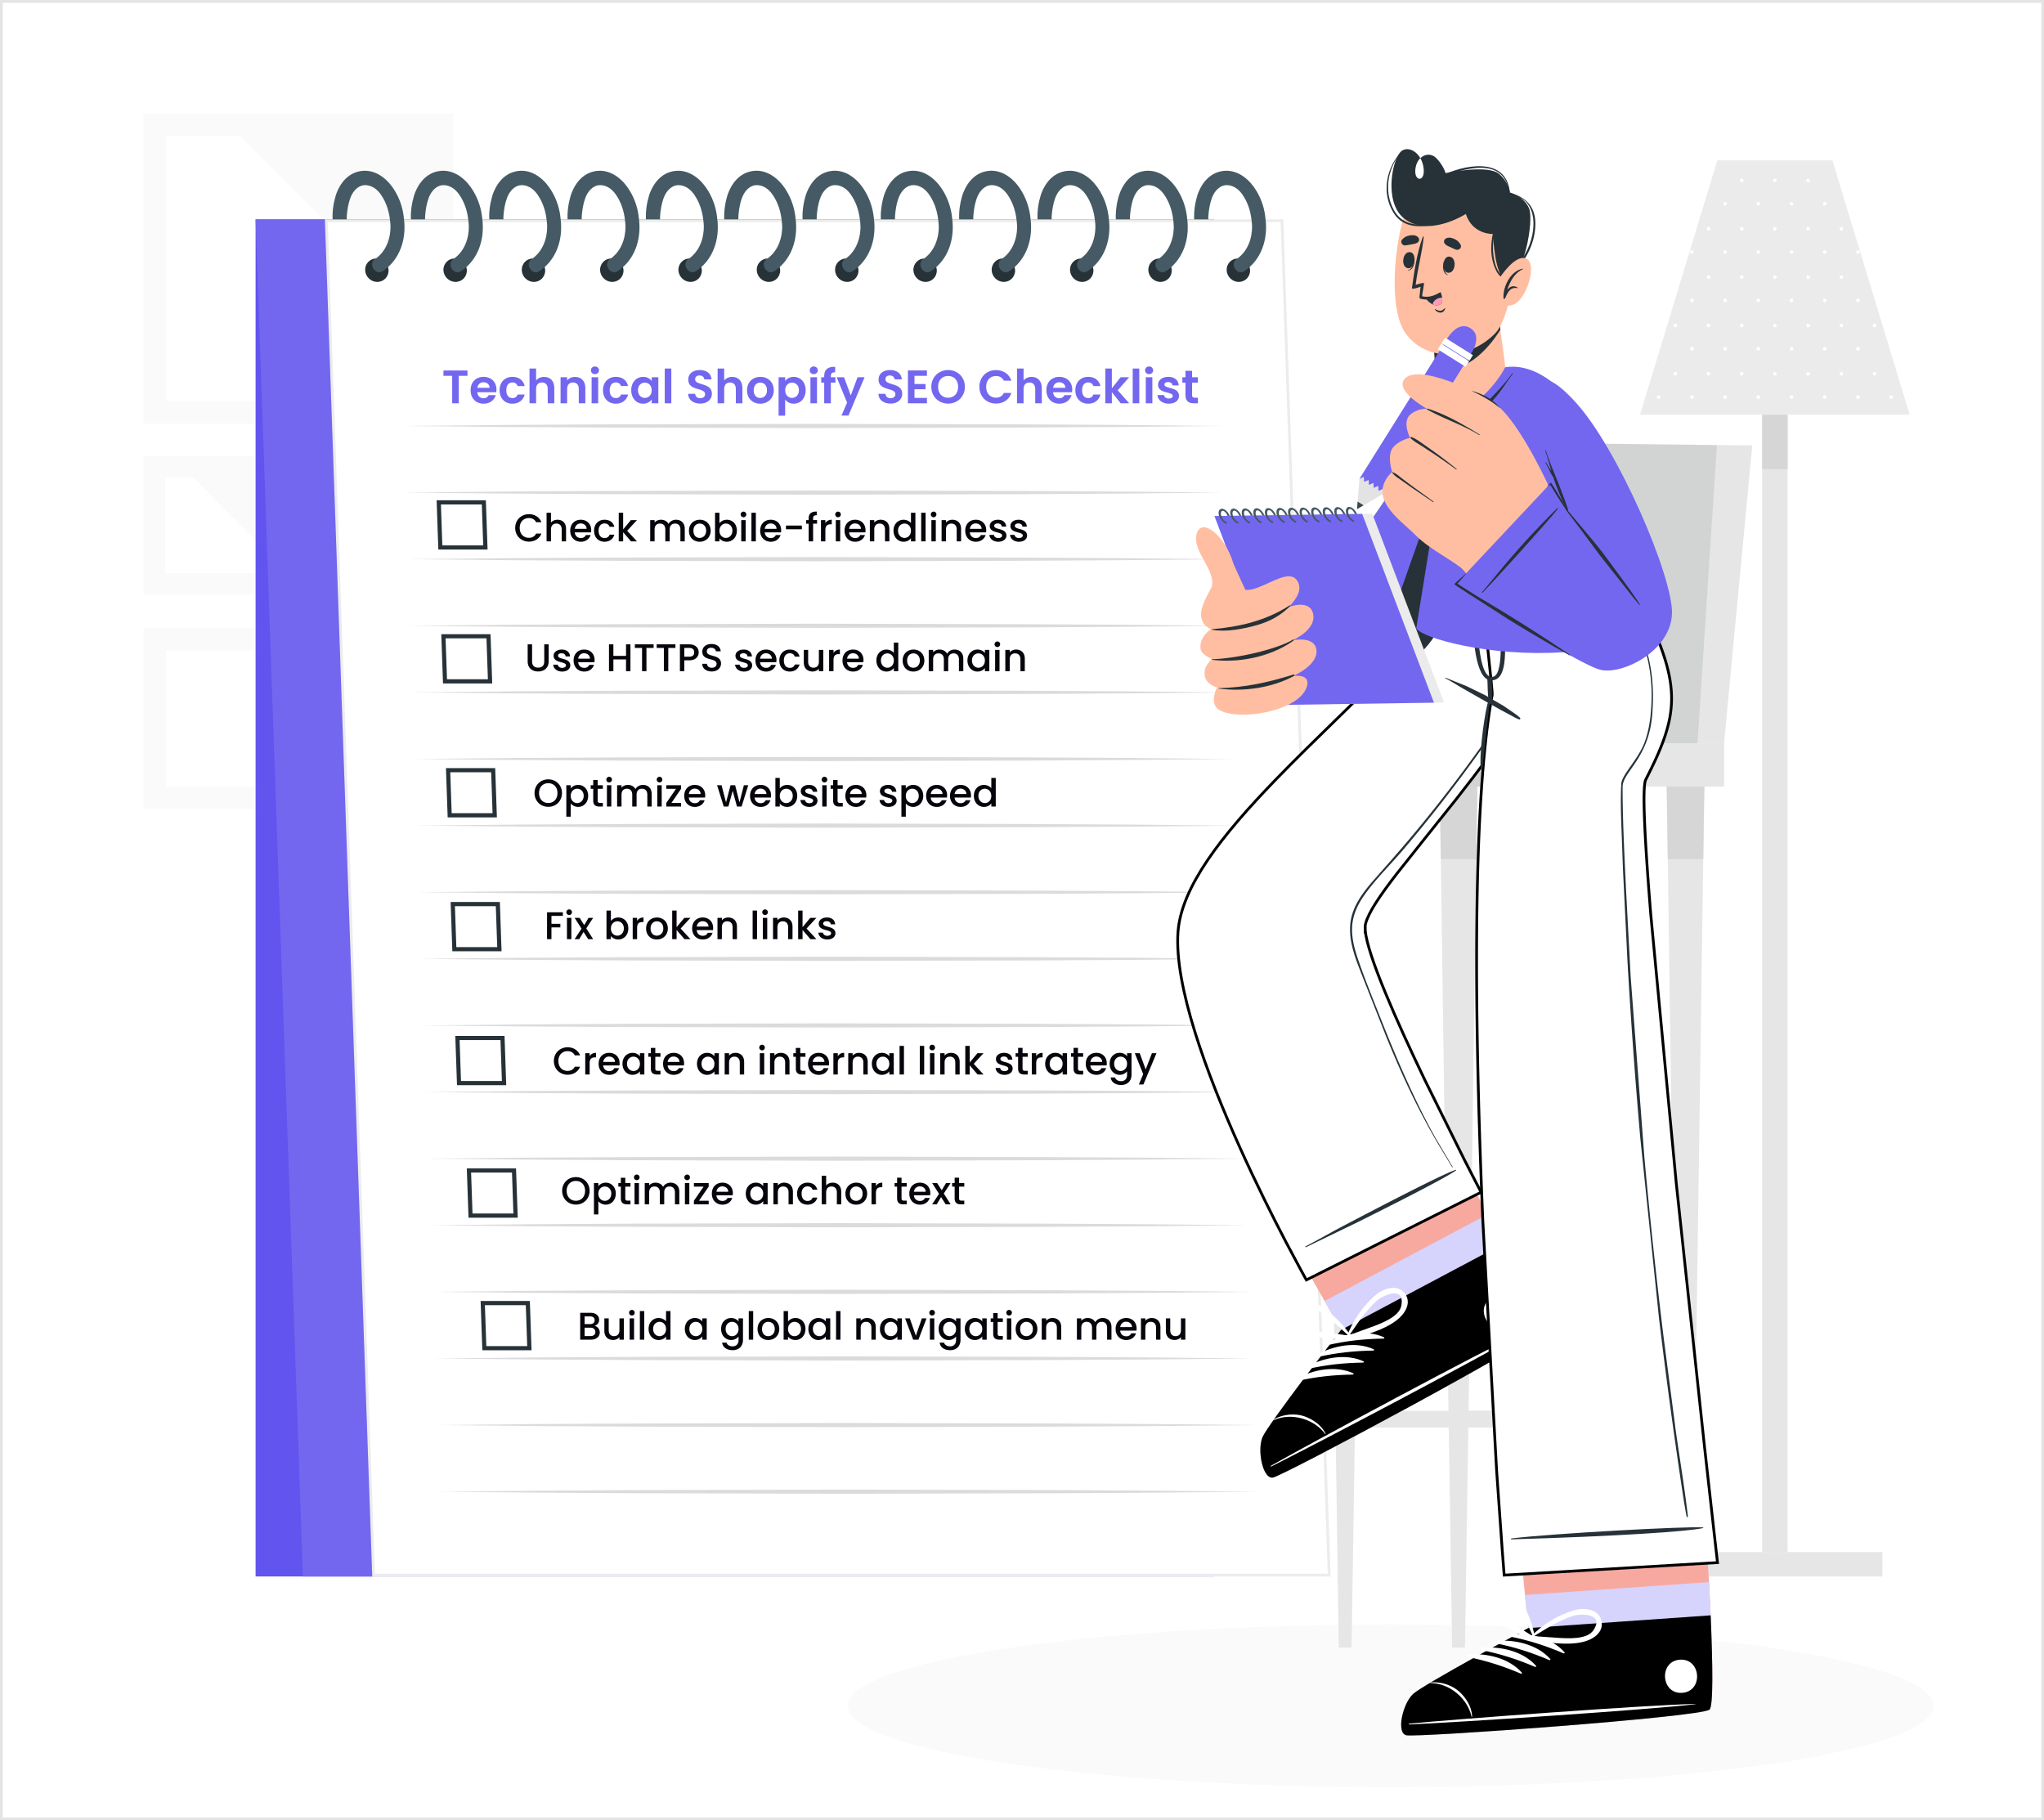 <svg xmlns="http://www.w3.org/2000/svg" xmlns:xlink="http://www.w3.org/1999/xlink" width="740" height="659" fill="none" xmlns:v="https://vecta.io/nano"><rect width="100%" height="100%" fill="#808080" stroke="none"/><style><![CDATA[.B{fill:#263238}.C{fill:#455a64}.D{fill:#fff}.E{fill:#e6e6e6}.F{fill:#7367f0}.G{fill:#07040c}.H{fill:#ffbea1}.I{fill:#d6d6d6}.J{fill:#ebebeb}.K{fill:#fafafa}.L{fill:#f7a9a0}]]></style><path d="M.5.5h739v658H.5z" class="D"/><g clip-path="url(#A)"><g class="E"><path d="M681.498 561.887h-77.843v8.853h77.843v-8.853zm-34.319-438.826h-9.221v438.811h9.221V123.061z"/></g><path d="M647.179 123.061h-9.221v46.771h9.221v-46.771z" class="I"/><path d="M691.383 150.148H593.74l7.093-23.341.257-.831 20.645-67.92h41.653l20.66 67.936v.015l.227.77 7.108 23.371z" class="J"/><g class="D"><use xlink:href="#B"/><path d="M637.219 73.752c0 .363-.287.65-.649.65s-.649-.287-.649-.65.287-.65.649-.65.649.287.649.65zm12.028 0c0 .363-.287.65-.649.65s-.649-.287-.649-.65.287-.65.649-.65.649.287.649.65zm12.013 0c0 .363-.287.65-.649.65s-.649-.287-.649-.65.287-.65.649-.65.649.287.649.65z"/><use xlink:href="#C"/><use xlink:href="#D"/><use xlink:href="#E"/><use xlink:href="#F"/><path d="M625.191 91.261c0 .362-.287.65-.649.65s-.649-.287-.649-.65.287-.65.649-.65.649.287.649.65zm12.028 0c0 .362-.287.65-.649.65s-.649-.287-.649-.65.287-.65.649-.65.649.287.649.65zm12.028 0c0 .362-.287.65-.649.65s-.649-.287-.649-.65.287-.65.649-.65.649.287.649.65zm12.013 0c0 .362-.287.65-.649.65s-.649-.287-.649-.65.287-.65.649-.65.649.287.649.65zm12.028 0c0 .362-.287.65-.649.65s-.649-.287-.649-.65.287-.65.649-.65.649.287.649.65zm-54.103-8.43c0 .363-.287.65-.649.65s-.649-.287-.649-.65.286-.665.649-.665.649.287.649.665zm12.028 0c0 .363-.287.65-.649.65s-.649-.287-.649-.65.287-.665.649-.665.649.287.649.665zm12.012 0c0 .363-.286.65-.649.65s-.649-.287-.649-.65.287-.665.649-.665.649.287.649.665zm12.028 0c0 .363-.286.65-.649.65s-.648-.287-.648-.65.286-.665.648-.665.649.287.649.665zm12.028 0c0 .363-.286.65-.648.65s-.649-.287-.649-.65.286-.665.649-.665.648.287.648.665z"/><use xlink:href="#G"/><path d="M625.191 108.755c0 .362-.287.649-.649.649s-.649-.287-.649-.649.287-.665.649-.665.649.287.649.665zm12.028 0c0 .362-.287.649-.649.649s-.649-.287-.649-.649.287-.665.649-.665.649.287.649.665zm12.028 0c0 .362-.287.649-.649.649s-.649-.287-.649-.649.287-.665.649-.665.649.287.649.665zm12.013 0c0 .362-.287.649-.649.649s-.649-.287-.649-.649.287-.665.649-.665.649.287.649.665zm12.028 0c0 .362-.287.649-.649.649s-.649-.287-.649-.649.287-.665.649-.665.649.287.649.665zm-54.103-8.43c0 .362-.287.649-.649.649s-.649-.287-.649-.649.286-.65.649-.65.649.287.649.65z"/><use xlink:href="#H"/><path d="M643.225 100.325c0 .362-.286.649-.649.649s-.649-.287-.649-.649.287-.65.649-.65.649.287.649.65zm12.028 0c0 .362-.286.649-.649.649s-.648-.287-.648-.649.286-.65.648-.65.649.287.649.65zm12.028 0c0 .362-.286.649-.648.649s-.649-.287-.649-.649.286-.65.649-.65.648.287.648.65zm-66.131 25.923c0 .242-.121.454-.317.559l.257-.83c.045.09.06.181.06.271zm12.028.016c0 .362-.287.649-.649.649s-.649-.287-.649-.649.287-.665.649-.665.649.287.649.665zm12.013 0c0 .362-.287.649-.649.649s-.649-.287-.649-.649.287-.665.649-.665.649.287.649.665zm12.028 0c0 .362-.287.649-.649.649s-.649-.287-.649-.649.287-.665.649-.665.649.287.649.665zm12.028 0c0 .362-.287.649-.649.649s-.649-.287-.649-.649.287-.665.649-.665.649.287.649.665zm12.013 0c0 .362-.287.649-.649.649s-.649-.287-.649-.649.287-.665.649-.665.649.287.649.665zm12.028 0c0 .362-.287.649-.649.649s-.649-.287-.649-.649.287-.665.649-.665.649.287.649.665zm10.987.513c-.166-.105-.272-.302-.272-.528 0-.091 0-.167.045-.242l.227.77z"/><use xlink:href="#I"/><path d="M618.521 118.484a.65.65 0 0 0 0-1.3.65.65 0 0 0 0 1.3zm12.692-.65c0 .362-.287.665-.649.665s-.649-.287-.649-.665.287-.65.649-.65.649.287.649.65zm12.012 0c0 .362-.286.665-.649.665s-.649-.287-.649-.665.287-.65.649-.65.649.287.649.65zm12.028 0c0 .362-.286.665-.649.665s-.648-.287-.648-.665.286-.65.648-.65.649.287.649.65zm12.028 0c0 .362-.286.665-.648.665s-.649-.287-.649-.665.286-.65.649-.65.648.287.648.65zm11.365.65a.65.65 0 0 0 0-1.3.65.65 0 0 0 0 1.3zm-77.496 25.274c0 .362-.287.649-.664.649s-.649-.287-.649-.649.287-.65.649-.65.664.287.664.65zm12.028 0c0 .362-.287.649-.649.649s-.649-.287-.649-.649.287-.65.649-.65.649.287.649.65zm12.013 0c0 .362-.287.649-.649.649s-.649-.287-.649-.649.287-.65.649-.65.649.287.649.65zm12.028 0c0 .362-.287.649-.649.649s-.649-.287-.649-.649.287-.65.649-.65.649.287.649.65zm12.028 0c0 .362-.287.649-.649.649s-.649-.287-.649-.649.287-.65.649-.65.649.287.649.65zm12.013 0c0 .362-.287.649-.649.649s-.649-.287-.649-.649.287-.65.649-.65.649.287.649.65zm12.028 0c0 .362-.287.649-.649.649s-.649-.287-.649-.649.287-.65.649-.65.649.287.649.65zm12.028 0c0 .362-.287.649-.649.649s-.649-.287-.649-.649.287-.65.649-.65.649.287.649.65z"/><use xlink:href="#J"/><use xlink:href="#K"/><path d="M631.213 135.328c0 .362-.287.665-.649.665s-.649-.288-.649-.665.287-.65.649-.65.649.287.649.65zm12.012 0c0 .362-.286.665-.649.665s-.649-.288-.649-.665.287-.65.649-.65.649.287.649.65zm12.028 0c0 .362-.286.665-.649.665s-.648-.288-.648-.665.286-.65.648-.65.649.287.649.65zm12.028 0c0 .362-.286.665-.648.665s-.649-.288-.649-.665.286-.65.649-.65.648.287.648.65zm11.365.649a.65.65 0 0 0 .648-.649.65.65 0 0 0-.648-.65.65.65 0 0 0-.649.65.65.65 0 0 0 .649.649z"/></g><path d="M163.811 215.259v-50.201h-50.149v50.201h50.149z" fill="#dbdbdb"/><path d="M156.024 207.479v-34.641h-34.605v34.641h34.605z" class="D"/><path d="M121.419 172.854h34.605v34.625l-34.605-34.625z" class="J"/><path d="M102.132 215.259v-50.201H51.983v50.201h50.149z" class="K"/><path d="M94.345 207.494v-34.64H59.74v34.64h34.605z" class="D"/><g class="K"><path d="M69.911 172.854h24.433v24.458l-24.433-24.458zm94.308 120.039v-65.609H51.983v65.609h112.236z"/></g><path d="M156.024 284.796v-49.385H60.162v49.385h95.862z" class="D"/><path d="M93.183 235.396h62.841v32.374l-62.841-32.374z" class="J"/><path d="M164.219 153.35V41H51.983v112.35h112.236z" class="K"/><path d="M156.024 49.203H60.162v95.944h95.862V49.203z" class="D"/><g class="K"><path d="M156.024 118.287L86.905 49.203h69.134v69.084h-.015zM503.478 647C612.014 647 700 633.818 700 617.556s-87.986-29.443-196.522-29.443-196.523 13.182-196.523 29.443S394.941 647 503.478 647z"/></g><path d="M439.504 79.417H92.534v491.308h346.97V79.417z" fill="#6154ef"/><path d="M134.76 570.74h-25.097L92.534 79.417h25.082L134.76 570.74z" class="F"/><path d="M464.119 79.917L481.213 570.24H135.243L118.134 79.917H464.119Z" stroke="#ececec" class="D"/><g fill="#dbdbdb"><path d="M145.173 154.211l37.125-.362 37.126-.212 74.265-.181 74.281.166 37.14.212 37.141.377-37.11.363-37.141.211-74.25.182-74.281-.182-37.14-.211-37.156-.363zm.845 24.111l37.126-.363 37.125-.211 74.266-.181 74.28.181 37.141.211 37.14.363-37.125.378-37.126.211-74.265.166-74.266-.181-37.155-.211-37.141-.363zm.845 24.111l37.11-.363 37.141-.211 74.266-.182 74.265.182 37.141.211 37.155.363-37.125.378-37.126.211-74.265.166-74.281-.166-37.14-.211-37.141-.378zm.83 24.11l37.126-.362 37.125-.212 74.266-.166 74.28.166 37.141.212 37.155.362-37.125.378-37.125.212-74.266.166-74.281-.166-37.14-.212-37.156-.378zm.846 24.126l37.125-.378 37.125-.211 74.266-.166 74.281.166 37.14.211 37.14.378-37.11.363-37.14.211-74.266.182-74.266-.182-37.14-.211-37.155-.363zm.845 24.111l37.125-.363 37.125-.211 74.266-.181 74.265.166 37.156.211 37.14.378-37.125.363-37.125.211-74.266.181-74.266-.181-37.155-.211-37.14-.363zm.845 24.111l37.11-.363 37.14-.211 74.251-.182 74.281.182 37.14.211 37.155.363-37.125.362-37.125.212-74.266.181-74.28-.181-37.141-.212-37.14-.362zm.83 24.11l37.125-.362 37.125-.212 74.266-.181 74.281.181 37.14.212 37.156.362-37.126.378-37.125.211-74.266.167-74.28-.167-37.141-.211-37.155-.378zm.845 24.111l37.125-.363 37.126-.211 74.265-.181 74.281.181 37.14.211 37.141.363-37.11.378-37.141.211-74.265.166-74.266-.166-37.14-.211-37.156-.378zm.845 24.126l37.125-.378 37.126-.211 74.265-.167 74.266.167 37.155.211 37.141.378-37.126.362-37.125.212-74.265.181-74.281-.181-37.141-.212-37.14-.362zm.845 24.11l37.11-.362 37.141-.212 74.25-.181 74.281.166 37.14.212 37.156.377-37.125.363-37.126.211-74.265.182-74.281-.182-37.14-.211-37.141-.363zm.83 24.111l37.126-.362 37.125-.212 74.266-.181 74.28.181 37.141.212 37.155.362-37.125.363-37.125.211-74.266.182-74.281-.182-37.14-.211-37.156-.363zm.845 24.111l37.126-.363 37.125-.211 74.265-.182 74.281.182 37.141.211 37.14.363-37.11.377-37.141.212-74.265.166-74.266-.181-37.14-.197-37.156-.377zm.846 24.11l37.125-.362 37.125-.212 74.266-.181 74.265.181 37.156.212 37.14.362-37.125.378-37.125.212-74.266.166-74.281-.166-37.14-.212-37.14-.378zm.845 24.126l37.11-.377 37.125-.212 74.266-.166 74.281.166 37.14.212 37.155.377-37.125.363-37.125.211-74.266.182-74.281-.182-37.14-.211-37.14-.363zm.83 24.111l37.125-.378 37.125-.196 74.266-.181 74.28.166 37.141.211 37.155.378-37.125.363-37.125.211-74.266.181-74.281-.181-37.14-.211-37.155-.363zm.845 24.111l37.125-.363 37.125-.211 74.266-.182 74.281.182 37.14.211 37.14.363-37.125.362-37.125.212-74.266.181-74.265-.181-37.156-.212-37.14-.362z"/></g><use xlink:href="#L" class="B"/><path d="M146.275 79.432c.875 7.221-1.524 14.639-7.682 18.702-2.671 1.828-5.463-2.644-2.777-4.366 3.864-2.644 5.584-7.221 5.569-11.799-.045-.816-.09-1.722-.226-2.538-.362-3.052-1.328-6.103-3.109-8.747-.709-1.058-2.611-3.656-5.916-3.656-1.781 0-3.637 1.269-4.784 3.49-1.705 3.308-1.901 8.686-1.796 8.898h-5.131c-.151-2.946.317-5.998 1.192-8.853 1.615-4.683 4.905-8.535 10.232-8.747 4.815-.106 8.784 3.354 11.138 7.327 1.901 3.157 3.003 6.707 3.275 10.273l.015.015z" class="C"/><use xlink:href="#M" class="B"/><path d="M174.632 79.432c.875 7.221-1.524 14.639-7.682 18.702-2.671 1.828-5.463-2.644-2.776-4.366 3.863-2.644 5.583-7.221 5.568-11.799-.045-.816-.09-1.722-.226-2.538-.362-3.052-1.328-6.103-3.109-8.747-.709-1.058-2.611-3.656-5.916-3.656-1.781 0-3.637 1.269-4.784 3.49-1.705 3.308-1.901 8.686-1.796 8.898h-5.131c-.151-2.946.317-5.998 1.192-8.853 1.615-4.683 4.905-8.535 10.233-8.747 4.814-.106 8.783 3.354 11.137 7.327 1.902 3.157 3.003 6.707 3.275 10.273l.015.015z" class="C"/><path d="M197.375 97.817c.076 2.342-1.751 4.245-4.09 4.245s-4.301-1.903-4.391-4.245 1.75-4.245 4.089-4.245 4.301 1.903 4.392 4.245z" class="B"/><path d="M202.989 79.432c.875 7.221-1.524 14.639-7.682 18.702-2.671 1.828-5.463-2.644-2.776-4.366 3.863-2.644 5.583-7.221 5.568-11.799-.045-.816-.09-1.722-.226-2.538-.362-3.052-1.328-6.103-3.109-8.747-.709-1.058-2.611-3.656-5.916-3.656-1.781 0-3.637 1.269-4.784 3.49-1.705 3.308-1.901 8.686-1.796 8.898h-5.131c-.151-2.946.317-5.998 1.192-8.853 1.615-4.683 4.905-8.535 10.232-8.747 4.815-.106 8.784 3.354 11.138 7.327 1.902 3.157 3.003 6.707 3.275 10.273l.015.015z" class="C"/><path d="M225.732 97.817c.075 2.342-1.751 4.245-4.09 4.245s-4.301-1.903-4.391-4.245c-.076-2.342 1.75-4.245 4.089-4.245s4.301 1.903 4.392 4.245z" class="B"/><path d="M231.346 79.432c.875 7.221-1.524 14.639-7.681 18.702-2.672 1.828-5.464-2.644-2.777-4.366 3.863-2.644 5.584-7.221 5.569-11.799-.046-.816-.091-1.722-.227-2.538-.362-3.052-1.328-6.103-3.109-8.747-.709-1.058-2.611-3.656-5.916-3.656-1.78 0-3.637 1.269-4.784 3.49-1.705 3.308-1.901 8.686-1.796 8.898h-5.131c-.151-2.946.317-5.998 1.193-8.853 1.614-4.683 4.904-8.535 10.232-8.747 4.814-.106 8.783 3.354 11.137 7.327 1.902 3.157 3.003 6.707 3.275 10.273l.015.015z" class="C"/><path d="M254.089 97.817c.075 2.342-1.751 4.245-4.09 4.245s-4.301-1.903-4.392-4.245c-.075-2.342 1.751-4.245 4.09-4.245s4.301 1.903 4.392 4.245z" class="B"/><path d="M259.703 79.432c.875 7.221-1.524 14.639-7.681 18.702-2.672 1.828-5.464-2.644-2.777-4.366 3.863-2.644 5.584-7.221 5.568-11.799-.045-.816-.09-1.722-.226-2.538-.362-3.052-1.328-6.103-3.109-8.747-.709-1.058-2.611-3.656-5.916-3.656-1.78 0-3.637 1.269-4.784 3.49-1.705 3.308-1.901 8.686-1.796 8.898h-5.131c-.151-2.946.317-5.998 1.192-8.853 1.615-4.683 4.905-8.535 10.233-8.747 4.814-.106 8.783 3.354 11.137 7.327 1.902 3.157 3.003 6.707 3.275 10.273l.015.015z" class="C"/><path d="M282.446 97.817c.076 2.342-1.75 4.245-4.089 4.245s-4.302-1.903-4.392-4.245 1.751-4.245 4.09-4.245 4.301 1.903 4.391 4.245z" class="B"/><path d="M288.06 79.432c.876 7.221-1.524 14.639-7.681 18.702-2.672 1.828-5.463-2.644-2.777-4.366 3.863-2.644 5.584-7.221 5.569-11.799-.046-.816-.091-1.722-.227-2.538-.362-3.052-1.328-6.103-3.109-8.747-.709-1.058-2.61-3.656-5.916-3.656-1.78 0-3.637 1.269-4.784 3.49-1.705 3.308-1.901 8.686-1.795 8.898h-5.132c-.15-2.946.317-5.998 1.193-8.853 1.614-4.683 4.904-8.535 10.232-8.747 4.814-.106 8.783 3.354 11.137 7.327a23.41 23.41 0 0 1 3.275 10.273l.015.015z" class="C"/><path d="M310.804 97.817c.075 2.342-1.751 4.245-4.09 4.245s-4.301-1.903-4.392-4.245 1.751-4.245 4.09-4.245 4.301 1.903 4.392 4.245z" class="B"/><path d="M316.417 79.432c.876 7.221-1.524 14.639-7.681 18.702-2.671 1.828-5.463-2.644-2.777-4.366 3.863-2.644 5.584-7.221 5.569-11.799-.045-.816-.091-1.722-.227-2.538-.362-3.052-1.328-6.103-3.108-8.747-.71-1.058-2.611-3.656-5.916-3.656-1.781 0-3.637 1.269-4.784 3.49-1.706 3.308-1.902 8.686-1.796 8.898h-5.131c-.151-2.946.317-5.998 1.192-8.853 1.615-4.683 4.905-8.535 10.232-8.747 4.814-.106 8.783 3.354 11.138 7.327a23.42 23.42 0 0 1 3.274 10.273l.015.015z" class="C"/><use xlink:href="#N" class="B"/><path d="M344.759 79.432c.876 7.221-1.524 14.639-7.681 18.702-2.672 1.828-5.463-2.644-2.777-4.366 3.863-2.644 5.584-7.221 5.569-11.799-.046-.816-.091-1.722-.227-2.538-.362-3.052-1.328-6.103-3.109-8.747-.709-1.058-2.61-3.656-5.916-3.656-1.78 0-3.637 1.269-4.784 3.49-1.705 3.308-1.901 8.686-1.795 8.898h-5.132c-.151-2.946.317-5.998 1.193-8.853 1.614-4.683 4.904-8.535 10.232-8.747 4.814-.106 8.783 3.354 11.137 7.327a23.41 23.41 0 0 1 3.275 10.273l.015.015z" class="C"/><path d="M367.502 97.817c.076 2.342-1.75 4.245-4.09 4.245s-4.301-1.903-4.391-4.245c-.076-2.342 1.75-4.245 4.09-4.245s4.301 1.903 4.391 4.245z" class="B"/><path d="M373.116 79.432c.876 7.221-1.524 14.639-7.681 18.702-2.671 1.828-5.463-2.644-2.777-4.366 3.863-2.644 5.584-7.221 5.569-11.799-.045-.816-.091-1.722-.227-2.538-.362-3.052-1.328-6.103-3.108-8.747-.71-1.058-2.611-3.656-5.916-3.656-1.781 0-3.637 1.269-4.784 3.49-1.706 3.308-1.902 8.686-1.796 8.898h-5.131c-.151-2.946.316-5.998 1.192-8.853 1.615-4.683 4.905-8.535 10.232-8.747 4.814-.106 8.783 3.354 11.137 7.327a23.41 23.41 0 0 1 3.275 10.273l.015.015z" class="C"/><path d="M395.86 97.817c.075 2.342-1.751 4.245-4.09 4.245s-4.301-1.903-4.392-4.245 1.751-4.245 4.09-4.245 4.301 1.903 4.392 4.245z" class="B"/><path d="M401.474 79.432c.875 7.221-1.525 14.639-7.682 18.702-2.671 1.828-5.463-2.644-2.777-4.366 3.864-2.644 5.584-7.221 5.569-11.799-.045-.816-.091-1.722-.226-2.538-.363-3.052-1.328-6.103-3.109-8.747-.71-1.058-2.611-3.656-5.916-3.656-1.781 0-3.637 1.269-4.784 3.49-1.706 3.308-1.902 8.686-1.796 8.898h-5.131c-.151-2.946.317-5.998 1.192-8.853 1.615-4.683 4.905-8.535 10.232-8.747 4.814-.106 8.783 3.354 11.138 7.327 1.901 3.157 3.003 6.707 3.275 10.273l.015.015z" class="C"/><path d="M424.216 97.817c.076 2.342-1.75 4.245-4.089 4.245s-4.302-1.903-4.392-4.245c-.076-2.342 1.751-4.245 4.09-4.245s4.301 1.903 4.391 4.245z" class="B"/><path d="M429.831 79.432c.875 7.221-1.525 14.639-7.682 18.702-2.671 1.828-5.463-2.644-2.777-4.366 3.864-2.644 5.584-7.221 5.569-11.799-.045-.816-.091-1.722-.226-2.538-.363-3.052-1.329-6.103-3.109-8.747-.71-1.058-2.611-3.656-5.916-3.656-1.781 0-3.637 1.269-4.784 3.49-1.706 3.308-1.902 8.686-1.796 8.898h-5.131c-.151-2.946.317-5.998 1.192-8.853 1.615-4.683 4.905-8.535 10.232-8.747 4.814-.106 8.783 3.354 11.138 7.327a23.42 23.42 0 0 1 3.274 10.273l.016.015z" class="C"/><path d="M452.574 97.817c.075 2.342-1.751 4.245-4.09 4.245s-4.301-1.903-4.392-4.245 1.751-4.245 4.09-4.245 4.301 1.903 4.392 4.245z" class="B"/><path d="M458.188 79.432c.875 7.221-1.524 14.639-7.682 18.702-2.671 1.828-5.463-2.644-2.777-4.366 3.864-2.644 5.584-7.221 5.569-11.799-.045-.816-.09-1.722-.226-2.538-.363-3.052-1.328-6.103-3.109-8.747-.709-1.058-2.611-3.656-5.916-3.656-1.781 0-3.637 1.269-4.784 3.49-1.705 3.308-1.902 8.686-1.796 8.898h-5.131c-.151-2.946.317-5.998 1.192-8.853 1.615-4.683 4.905-8.535 10.232-8.747 4.814-.106 8.784 3.354 11.138 7.327 1.901 3.157 3.003 6.707 3.275 10.273l.015.015z" class="C"/><path d="M160.544 136.055v-1.921h8.704v1.921h-3.162V146h-2.38v-9.945h-3.162zm14.487 2.329c-1.139 0-2.04.731-2.227 2.023h4.471c-.034-1.241-1.02-2.023-2.244-2.023zm4.471 4.658c-.51 1.734-2.074 3.111-4.403 3.111-2.737 0-4.726-1.904-4.726-4.862 0-2.975 1.938-4.862 4.726-4.862 2.72 0 4.641 1.853 4.641 4.658 0 .306-.017.612-.068.918h-6.885c.119 1.394 1.071 2.176 2.261 2.176 1.02 0 1.581-.51 1.887-1.139h2.567zm1.363-1.751c0-2.958 1.938-4.862 4.658-4.862 2.346 0 3.927 1.224 4.437 3.332h-2.567c-.272-.799-.901-1.309-1.887-1.309-1.326 0-2.21 1.003-2.21 2.839s.884 2.822 2.21 2.822c.986 0 1.598-.442 1.887-1.292h2.567c-.51 2.006-2.091 3.332-4.437 3.332-2.72 0-4.658-1.904-4.658-4.862zM191.703 146v-12.58h2.38v4.335c.612-.799 1.666-1.309 2.924-1.309 2.125 0 3.672 1.428 3.672 4.029V146h-2.38v-5.202c0-1.513-.833-2.329-2.091-2.329-1.292 0-2.125.816-2.125 2.329V146h-2.38zm17.836 0v-5.202c0-1.513-.833-2.329-2.091-2.329-1.292 0-2.125.816-2.125 2.329V146h-2.38v-9.418h2.38v1.173c.612-.799 1.632-1.309 2.839-1.309 2.193 0 3.757 1.428 3.757 4.029V146h-2.38zm4.643 0v-9.418h2.38V146h-2.38zm1.207-10.54c-.85 0-1.462-.612-1.462-1.394s.612-1.394 1.462-1.394c.833 0 1.462.612 1.462 1.394s-.629 1.394-1.462 1.394zm2.912 5.831c0-2.958 1.938-4.862 4.658-4.862 2.346 0 3.927 1.224 4.437 3.332h-2.567c-.272-.799-.901-1.309-1.887-1.309-1.326 0-2.21 1.003-2.21 2.839s.884 2.822 2.21 2.822c.986 0 1.598-.442 1.887-1.292h2.567c-.51 2.006-2.091 3.332-4.437 3.332-2.72 0-4.658-1.904-4.658-4.862zm10.227-.034c0-2.941 1.904-4.828 4.301-4.828 1.513 0 2.55.714 3.111 1.496v-1.343h2.397V146h-2.397v-1.377c-.561.816-1.632 1.53-3.128 1.53-2.38 0-4.284-1.955-4.284-4.896zm7.412.034c0-1.785-1.19-2.771-2.499-2.771-1.275 0-2.482.952-2.482 2.737s1.207 2.805 2.482 2.805c1.309 0 2.499-.986 2.499-2.771zm4.721 4.709v-12.58h2.38V146h-2.38zm17.079-3.434c0 1.87-1.496 3.553-4.199 3.553-2.465 0-4.369-1.292-4.403-3.536h2.55c.068.952.697 1.581 1.802 1.581 1.122 0 1.785-.595 1.785-1.445 0-2.567-6.12-1.02-6.103-5.321 0-2.142 1.734-3.434 4.182-3.434 2.431 0 4.097 1.241 4.25 3.383h-2.618c-.051-.782-.68-1.394-1.7-1.411-.935-.034-1.632.425-1.632 1.394 0 2.38 6.086 1.054 6.086 5.236zm2.063 3.434v-12.58h2.38v4.335c.612-.799 1.666-1.309 2.924-1.309 2.125 0 3.672 1.428 3.672 4.029V146h-2.38v-5.202c0-1.513-.833-2.329-2.091-2.329-1.292 0-2.125.816-2.125 2.329V146h-2.38zm20.334-4.709c0 2.958-2.176 4.862-4.913 4.862-2.72 0-4.777-1.904-4.777-4.862 0-2.975 2.125-4.862 4.845-4.862s4.845 1.887 4.845 4.862zm-7.276 0c0 1.87 1.088 2.788 2.363 2.788 1.258 0 2.465-.918 2.465-2.788 0-1.887-1.173-2.788-2.431-2.788s-2.397.901-2.397 2.788zm11.402-3.349c.561-.799 1.649-1.513 3.111-1.513 2.414 0 4.301 1.887 4.301 4.828s-1.887 4.896-4.301 4.896c-1.479 0-2.533-.731-3.111-1.496v5.831h-2.38v-13.906h2.38v1.36zm4.981 3.315c0-1.785-1.207-2.737-2.499-2.737-1.275 0-2.482.986-2.482 2.771s1.207 2.771 2.482 2.771c1.292 0 2.499-1.02 2.499-2.805zm4.16 4.743v-9.418h2.38V146h-2.38zm1.207-10.54c-.85 0-1.462-.612-1.462-1.394s.612-1.394 1.462-1.394c.833 0 1.462.612 1.462 1.394s-.629 1.394-1.462 1.394zm3.78 10.54v-7.463h-1.071v-1.955h1.071v-.476c0-2.312 1.309-3.383 3.961-3.315v2.006c-1.156-.034-1.547.34-1.547 1.394v.391h1.649v1.955h-1.649V146h-2.414zm9.617-2.839l2.465-6.579h2.533l-5.831 13.872h-2.533l2.04-4.692-3.774-9.18h2.669l2.431 6.579zm18.628-.595c0 1.87-1.496 3.553-4.199 3.553-2.465 0-4.369-1.292-4.403-3.536h2.55c.068.952.697 1.581 1.802 1.581 1.122 0 1.785-.595 1.785-1.445 0-2.567-6.12-1.02-6.103-5.321 0-2.142 1.734-3.434 4.182-3.434 2.431 0 4.097 1.241 4.25 3.383h-2.618c-.051-.782-.68-1.394-1.7-1.411-.935-.034-1.632.425-1.632 1.394 0 2.38 6.086 1.054 6.086 5.236zm8.948-8.449v1.938h-4.505v2.975h3.995v1.887h-3.995v3.145h4.505V146h-6.885v-11.883h6.885zm13.74 5.916c0 3.57-2.703 6.086-6.069 6.086-3.349 0-6.086-2.516-6.086-6.086 0-3.553 2.737-6.069 6.086-6.069 3.383 0 6.069 2.516 6.069 6.069zm-9.707 0c0 2.414 1.479 3.961 3.638 3.961 2.142 0 3.621-1.547 3.621-3.961s-1.479-3.927-3.621-3.927c-2.159 0-3.638 1.513-3.638 3.927zm14.951.017c0-3.553 2.601-6.069 6.018-6.069 2.635 0 4.777 1.411 5.576 3.842h-2.737c-.561-1.139-1.581-1.7-2.856-1.7-2.074 0-3.553 1.513-3.553 3.927 0 2.397 1.479 3.927 3.553 3.927 1.275 0 2.295-.561 2.856-1.717h2.737c-.799 2.448-2.941 3.842-5.576 3.842-3.417 0-6.018-2.499-6.018-6.052zm13.626 5.95v-12.58h2.38v4.335c.612-.799 1.666-1.309 2.924-1.309 2.125 0 3.672 1.428 3.672 4.029V146h-2.38v-5.202c0-1.513-.833-2.329-2.091-2.329-1.292 0-2.125.816-2.125 2.329V146h-2.38zm15.286-7.616c-1.139 0-2.04.731-2.227 2.023h4.471c-.034-1.241-1.02-2.023-2.244-2.023zm4.471 4.658c-.51 1.734-2.074 3.111-4.403 3.111-2.737 0-4.726-1.904-4.726-4.862 0-2.975 1.938-4.862 4.726-4.862 2.72 0 4.641 1.853 4.641 4.658 0 .306-.017.612-.068.918h-6.885c.119 1.394 1.071 2.176 2.261 2.176 1.02 0 1.581-.51 1.887-1.139h2.567zm1.363-1.751c0-2.958 1.938-4.862 4.658-4.862 2.346 0 3.927 1.224 4.437 3.332h-2.567c-.272-.799-.901-1.309-1.887-1.309-1.326 0-2.21 1.003-2.21 2.839s.884 2.822 2.21 2.822c.986 0 1.598-.442 1.887-1.292h2.567c-.51 2.006-2.091 3.332-4.437 3.332-2.72 0-4.658-1.904-4.658-4.862zM400.152 146v-12.58h2.38v7.157l3.162-3.995h3.094l-4.148 4.726 4.182 4.692h-3.094l-3.196-4.012V146h-2.38zm9.928 0v-12.58h2.38V146h-2.38zm4.732 0v-9.418h2.38V146h-2.38zm1.207-10.54c-.85 0-1.462-.612-1.462-1.394s.612-1.394 1.462-1.394c.833 0 1.462.612 1.462 1.394s-.629 1.394-1.462 1.394zm10.834 7.854c0 1.615-1.411 2.839-3.706 2.839-2.363 0-4.012-1.377-4.114-3.128h2.397c.085.714.748 1.258 1.7 1.258.935 0 1.445-.425 1.445-.969 0-1.683-5.321-.612-5.321-4.063 0-1.564 1.394-2.822 3.723-2.822 2.278 0 3.655 1.241 3.791 3.111h-2.278c-.068-.731-.646-1.224-1.581-1.224-.884 0-1.343.357-1.343.901 0 1.717 5.219.646 5.287 4.097zm2.328-.238v-4.539h-1.122v-1.955h1.122v-2.329h2.397v2.329h2.108v1.955h-2.108v4.556c0 .629.255.901 1.003.901h1.105V146h-1.496c-1.802 0-3.009-.765-3.009-2.924z" class="F"/><use xlink:href="#O" class="B"/><path d="M186.518 191.114c0-2.912 2.226-4.97 4.97-4.97 2.03 0 3.78 1.022 4.522 2.926h-1.918c-.518-1.036-1.442-1.526-2.604-1.526-1.932 0-3.332 1.372-3.332 3.57s1.4 3.584 3.332 3.584c1.162 0 2.086-.49 2.604-1.526h1.918c-.742 1.904-2.492 2.912-4.522 2.912-2.744 0-4.97-2.044-4.97-4.97zm11.36 4.886v-10.36h1.596v3.542c.532-.644 1.4-1.022 2.394-1.022 1.722 0 3.066 1.134 3.066 3.29V196h-1.582v-4.312c0-1.414-.77-2.142-1.932-2.142-1.176 0-1.946.728-1.946 2.142V196h-1.596zm12.34-6.496c-1.078 0-1.946.728-2.114 1.946h4.27c-.028-1.19-.966-1.946-2.156-1.946zm3.612 4.2c-.434 1.344-1.652 2.422-3.542 2.422-2.212 0-3.85-1.568-3.85-3.99s1.568-3.976 3.85-3.976c2.198 0 3.752 1.526 3.752 3.794 0 .266-.014.518-.056.784h-5.894c.112 1.274 1.022 2.044 2.198 2.044.98 0 1.526-.476 1.82-1.078h1.722zm1.249-1.568c0-2.408 1.568-3.976 3.78-3.976 1.89 0 3.122.938 3.556 2.562h-1.722c-.266-.742-.882-1.218-1.834-1.218-1.288 0-2.142.952-2.142 2.632 0 1.694.854 2.646 2.142 2.646.952 0 1.54-.42 1.834-1.218h1.722c-.434 1.512-1.666 2.562-3.556 2.562-2.212 0-3.78-1.568-3.78-3.99zm8.926 3.864v-10.36h1.596v6.02l2.8-3.374h2.212l-3.556 3.864 3.556 3.85h-2.156l-2.856-3.318V196h-1.596zm22.323 0v-4.312c0-1.414-.77-2.142-1.932-2.142-1.176 0-1.946.728-1.946 2.142V196h-1.582v-4.312c0-1.414-.77-2.142-1.932-2.142-1.176 0-1.946.728-1.946 2.142V196h-1.596v-7.714h1.596v.882c.518-.63 1.358-1.008 2.282-1.008 1.218 0 2.24.518 2.772 1.526.476-.938 1.568-1.526 2.688-1.526 1.806 0 3.178 1.134 3.178 3.29V196h-1.582zm10.963-3.864c0 2.422-1.792 3.99-4.004 3.99-2.198 0-3.864-1.568-3.864-3.99s1.736-3.976 3.934-3.976 3.934 1.554 3.934 3.976zm-6.244 0c0 1.75 1.036 2.604 2.24 2.604 1.19 0 2.366-.854 2.366-2.604s-1.134-2.59-2.324-2.59c-1.204 0-2.282.84-2.282 2.59zm9.417-2.702c.504-.7 1.47-1.274 2.688-1.274 2.044 0 3.626 1.568 3.626 3.948s-1.596 4.018-3.626 4.018c-1.274 0-2.184-.574-2.688-1.246V196h-1.596v-10.36h1.596v3.794zm4.69 2.674c0-1.666-1.148-2.562-2.352-2.562-1.19 0-2.338.938-2.338 2.59 0 1.666 1.148 2.604 2.338 2.604 1.204 0 2.352-.966 2.352-2.632zm3.203 3.892v-7.714h1.596V196h-1.596zm.812-8.736a1.01 1.01 0 1 1 0-2.044c.56 0 1.008.448 1.008 1.022s-.448 1.022-1.008 1.022zm2.879 8.736v-10.36h1.596V196h-1.596zm6.939-6.496c-1.078 0-1.946.728-2.114 1.946h4.27c-.028-1.19-.966-1.946-2.156-1.946zm3.612 4.2c-.434 1.344-1.652 2.422-3.542 2.422-2.212 0-3.85-1.568-3.85-3.99s1.568-3.976 3.85-3.976c2.198 0 3.752 1.526 3.752 3.794 0 .266-.014.518-.056.784h-5.894c.112 1.274 1.022 2.044 2.198 2.044.98 0 1.526-.476 1.82-1.078h1.722zm1.949-2.1v-1.344h5.754v1.344h-5.754zm8.218 4.396v-6.412h-.91v-1.302h.91v-.546c0-1.778.91-2.548 2.926-2.548v1.33c-.98 0-1.316.336-1.316 1.218v.546h1.428v1.302h-1.428V196h-1.61zm6.048-4.06V196h-1.596v-7.714h1.596v1.12c.448-.77 1.218-1.246 2.31-1.246v1.652h-.406c-1.176 0-1.904.49-1.904 2.128zm3.777 4.06v-7.714h1.596V196h-1.596zm.812-8.736a1.01 1.01 0 1 1 0-2.044c.56 0 1.008.448 1.008 1.022s-.448 1.022-1.008 1.022zm6.127 2.24c-1.078 0-1.946.728-2.114 1.946h4.27c-.028-1.19-.966-1.946-2.156-1.946zm3.612 4.2c-.434 1.344-1.652 2.422-3.542 2.422-2.212 0-3.85-1.568-3.85-3.99s1.568-3.976 3.85-3.976c2.198 0 3.752 1.526 3.752 3.794 0 .266-.014.518-.056.784h-5.894c.112 1.274 1.022 2.044 2.198 2.044.98 0 1.526-.476 1.82-1.078h1.722zm7.255 2.296v-4.312c0-1.414-.77-2.142-1.932-2.142-1.176 0-1.946.728-1.946 2.142V196h-1.596v-7.714h1.596v.882c.518-.63 1.372-1.008 2.296-1.008 1.806 0 3.164 1.134 3.164 3.29V196h-1.582zm3.086-3.892c0-2.38 1.61-3.948 3.654-3.948 1.008 0 2.072.476 2.66 1.204v-3.724h1.61V196h-1.61v-1.162c-.49.7-1.414 1.288-2.674 1.288-2.03 0-3.64-1.638-3.64-4.018zm6.314.028c0-1.652-1.134-2.59-2.338-2.59-1.19 0-2.338.896-2.338 2.562s1.148 2.632 2.338 2.632c1.204 0 2.338-.938 2.338-2.604zm3.706 3.864v-10.36h1.596V196h-1.596zm3.692 0v-7.714h1.596V196h-1.596zm.812-8.736a1.01 1.01 0 1 1 0-2.044c.56 0 1.008.448 1.008 1.022s-.448 1.022-1.008 1.022zM346.36 196v-4.312c0-1.414-.77-2.142-1.932-2.142-1.176 0-1.946.728-1.946 2.142V196h-1.596v-7.714h1.596v.882c.518-.63 1.372-1.008 2.296-1.008 1.806 0 3.164 1.134 3.164 3.29V196h-1.582zm6.866-6.496c-1.078 0-1.946.728-2.114 1.946h4.27c-.028-1.19-.966-1.946-2.156-1.946zm3.612 4.2c-.434 1.344-1.652 2.422-3.542 2.422-2.212 0-3.85-1.568-3.85-3.99s1.568-3.976 3.85-3.976c2.198 0 3.752 1.526 3.752 3.794 0 .266-.014.518-.056.784h-5.894c.112 1.274 1.022 2.044 2.198 2.044.98 0 1.526-.476 1.82-1.078h1.722zm7.534.14c0 1.302-1.134 2.282-2.954 2.282-1.848 0-3.15-1.092-3.22-2.492h1.652c.056.63.658 1.148 1.54 1.148.924 0 1.414-.392 1.414-.924 0-1.512-4.48-.644-4.48-3.472 0-1.232 1.148-2.226 2.968-2.226 1.75 0 2.898.938 2.982 2.478h-1.596c-.056-.672-.574-1.134-1.442-1.134-.854 0-1.302.35-1.302.868 0 1.554 4.354.686 4.438 3.472zm7.479 0c0 1.302-1.134 2.282-2.954 2.282-1.848 0-3.15-1.092-3.22-2.492h1.652c.056.63.658 1.148 1.54 1.148.924 0 1.414-.392 1.414-.924 0-1.512-4.48-.644-4.48-3.472 0-1.232 1.148-2.226 2.968-2.226 1.75 0 2.898.938 2.982 2.478h-1.596c-.056-.672-.574-1.134-1.442-1.134-.854 0-1.302.35-1.302.868 0 1.554 4.354.686 4.438 3.472z" class="G"/><path d="M178.205 247.436h-17.823l-.619-17.841h17.823l.619 17.841zm-16.375-1.51h14.805l-.513-14.82h-14.805l.513 14.82z" class="B"/><path d="M191.036 239.444v-6.174h1.596v6.202c0 1.512.854 2.226 2.198 2.226 1.358 0 2.212-.714 2.212-2.226v-6.202h1.596v6.174c0 2.478-1.792 3.654-3.822 3.654-2.044 0-3.78-1.176-3.78-3.654zm15.434 1.4c0 1.302-1.134 2.282-2.954 2.282-1.848 0-3.15-1.092-3.22-2.492h1.652c.056.63.658 1.148 1.54 1.148.924 0 1.414-.392 1.414-.924 0-1.512-4.48-.644-4.48-3.472 0-1.232 1.148-2.226 2.968-2.226 1.75 0 2.898.938 2.982 2.478h-1.596c-.056-.672-.574-1.134-1.442-1.134-.854 0-1.302.35-1.302.868 0 1.554 4.354.686 4.438 3.472zm4.973-4.34c-1.078 0-1.946.728-2.114 1.946h4.27c-.028-1.19-.966-1.946-2.156-1.946zm3.612 4.2c-.434 1.344-1.652 2.422-3.542 2.422-2.212 0-3.85-1.568-3.85-3.99s1.568-3.976 3.85-3.976c2.198 0 3.752 1.526 3.752 3.794 0 .266-.014.518-.056.784h-5.894c.112 1.274 1.022 2.044 2.198 2.044.98 0 1.526-.476 1.82-1.078h1.722zM226.646 243v-4.256h-4.578V243h-1.596v-9.73h1.596v4.172h4.578v-4.172h1.596V243h-1.596zm3.193-8.428v-1.302h6.79v1.302h-2.59V243h-1.596v-8.428h-2.604zm7.902 0v-1.302h6.79v1.302h-2.59V243h-1.596v-8.428h-2.604zm10.003 3.178h1.764c1.246 0 1.806-.602 1.806-1.582 0-1.008-.56-1.596-1.806-1.596h-1.764v3.178zm5.208-1.582c0 1.386-.91 2.884-3.444 2.884h-1.764V243h-1.596v-9.73h3.36c2.31 0 3.444 1.316 3.444 2.898zm8.088 4.074c0 1.456-1.19 2.856-3.36 2.856-1.946 0-3.444-1.064-3.444-2.786h1.708c.07.798.63 1.442 1.736 1.442 1.12 0 1.75-.602 1.75-1.428 0-2.352-5.166-.826-5.166-4.41 0-1.708 1.358-2.772 3.346-2.772 1.862 0 3.178.98 3.318 2.646h-1.764c-.056-.658-.63-1.26-1.638-1.288-.924-.028-1.638.42-1.638 1.358 0 2.198 5.152.826 5.152 4.382zm11.274.602c0 1.302-1.134 2.282-2.954 2.282-1.848 0-3.15-1.092-3.22-2.492h1.652c.056.63.658 1.148 1.54 1.148.924 0 1.414-.392 1.414-.924 0-1.512-4.48-.644-4.48-3.472 0-1.232 1.148-2.226 2.968-2.226 1.75 0 2.898.938 2.982 2.478h-1.596c-.056-.672-.574-1.134-1.442-1.134-.854 0-1.302.35-1.302.868 0 1.554 4.354.686 4.438 3.472zm4.972-4.34c-1.078 0-1.946.728-2.114 1.946h4.27c-.028-1.19-.966-1.946-2.156-1.946zm3.612 4.2c-.434 1.344-1.652 2.422-3.542 2.422-2.212 0-3.85-1.568-3.85-3.99s1.568-3.976 3.85-3.976c2.198 0 3.752 1.526 3.752 3.794 0 .266-.014.518-.056.784h-5.894c.112 1.274 1.022 2.044 2.198 2.044.98 0 1.526-.476 1.82-1.078h1.722zm1.249-1.568c0-2.408 1.568-3.976 3.78-3.976 1.89 0 3.122.938 3.556 2.562h-1.722c-.266-.742-.882-1.218-1.834-1.218-1.288 0-2.142.952-2.142 2.632 0 1.694.854 2.646 2.142 2.646.952 0 1.54-.42 1.834-1.218h1.722c-.434 1.512-1.666 2.562-3.556 2.562-2.212 0-3.78-1.568-3.78-3.99zm15.912-3.85V243h-1.596v-.924c-.504.658-1.372 1.036-2.282 1.036-1.806 0-3.178-1.134-3.178-3.29v-4.536h1.582v4.298c0 1.414.77 2.142 1.932 2.142 1.176 0 1.946-.728 1.946-2.142v-4.298h1.596zm3.702 3.654V243h-1.596v-7.714h1.596v1.12c.448-.77 1.218-1.246 2.31-1.246v1.652h-.406c-1.176 0-1.904.49-1.904 2.128zm7.025-2.436c-1.078 0-1.946.728-2.114 1.946h4.27c-.028-1.19-.966-1.946-2.156-1.946zm3.612 4.2c-.434 1.344-1.652 2.422-3.542 2.422-2.212 0-3.85-1.568-3.85-3.99s1.568-3.976 3.85-3.976c2.198 0 3.752 1.526 3.752 3.794 0 .266-.014.518-.056.784h-5.894c.112 1.274 1.022 2.044 2.198 2.044.98 0 1.526-.476 1.82-1.078h1.722zm4.886-1.596c0-2.38 1.61-3.948 3.654-3.948 1.008 0 2.072.476 2.66 1.204v-3.724h1.61V243h-1.61v-1.162c-.49.7-1.414 1.288-2.674 1.288-2.03 0-3.64-1.638-3.64-4.018zm6.314.028c0-1.652-1.134-2.59-2.338-2.59-1.19 0-2.338.896-2.338 2.562s1.148 2.632 2.338 2.632c1.204 0 2.338-.938 2.338-2.604zm11.056 0c0 2.422-1.792 3.99-4.004 3.99-2.198 0-3.864-1.568-3.864-3.99s1.736-3.976 3.934-3.976 3.934 1.554 3.934 3.976zm-6.244 0c0 1.75 1.036 2.604 2.24 2.604 1.19 0 2.366-.854 2.366-2.604s-1.134-2.59-2.324-2.59c-1.204 0-2.282.84-2.282 2.59zM347.166 243v-4.312c0-1.414-.77-2.142-1.932-2.142-1.176 0-1.946.728-1.946 2.142V243h-1.582v-4.312c0-1.414-.77-2.142-1.932-2.142-1.176 0-1.946.728-1.946 2.142V243h-1.596v-7.714h1.596v.882c.518-.63 1.358-1.008 2.282-1.008 1.218 0 2.24.518 2.772 1.526.476-.938 1.568-1.526 2.688-1.526 1.806 0 3.178 1.134 3.178 3.29V243h-1.582zm3.081-3.892c0-2.38 1.61-3.948 3.64-3.948 1.302 0 2.198.616 2.674 1.246v-1.12h1.61V243h-1.61v-1.148c-.49.658-1.414 1.274-2.702 1.274-2.002 0-3.612-1.638-3.612-4.018zm6.314.028c0-1.652-1.134-2.59-2.338-2.59-1.19 0-2.338.896-2.338 2.562s1.148 2.632 2.338 2.632c1.204 0 2.338-.938 2.338-2.604zm3.706 3.864v-7.714h1.596V243h-1.596zm.812-8.736a1.01 1.01 0 1 1 0-2.044c.56 0 1.008.448 1.008 1.022s-.448 1.022-1.008 1.022zm8.353 8.736v-4.312c0-1.414-.77-2.142-1.932-2.142-1.176 0-1.946.728-1.946 2.142V243h-1.596v-7.714h1.596v.882c.518-.63 1.372-1.008 2.296-1.008 1.806 0 3.164 1.134 3.164 3.29V243h-1.582z" class="G"/><path d="M179.895 295.915h-17.823l-.619-17.842h17.824l.618 17.842zm-16.374-1.511h14.805l-.513-14.82h-14.805l.513 14.82z" class="B"/><path d="M203.458 287.114c0 2.926-2.198 4.984-4.97 4.984-2.744 0-4.97-2.058-4.97-4.984 0-2.912 2.226-4.97 4.97-4.97 2.772 0 4.97 2.058 4.97 4.97zm-8.302 0c0 2.198 1.4 3.598 3.332 3.598s3.332-1.4 3.332-3.598-1.4-3.57-3.332-3.57-3.332 1.372-3.332 3.57zm11.469-1.694c.49-.644 1.428-1.26 2.688-1.26 2.03 0 3.626 1.568 3.626 3.948s-1.596 4.018-3.626 4.018c-1.274 0-2.184-.644-2.688-1.246v4.788h-1.596v-11.382h1.596v1.134zm4.69 2.688c0-1.666-1.148-2.562-2.352-2.562-1.19 0-2.338.938-2.338 2.59 0 1.666 1.148 2.604 2.338 2.604 1.204 0 2.352-.966 2.352-2.632zm3.454 1.75v-4.27h-.91v-1.302h.91v-1.918h1.61v1.918h1.876v1.302h-1.876v4.27c0 .574.224.812.896.812h.98V292h-1.26c-1.372 0-2.226-.574-2.226-2.142zm4.957 2.142v-7.714h1.596V292h-1.596zm.812-8.736a1.01 1.01 0 1 1 0-2.044c.56 0 1.008.448 1.008 1.022s-.448 1.022-1.008 1.022zM234.351 292v-4.312c0-1.414-.77-2.142-1.932-2.142-1.176 0-1.946.728-1.946 2.142V292h-1.582v-4.312c0-1.414-.77-2.142-1.932-2.142-1.176 0-1.946.728-1.946 2.142V292h-1.596v-7.714h1.596v.882c.518-.63 1.358-1.008 2.282-1.008 1.218 0 2.24.518 2.772 1.526.476-.938 1.568-1.526 2.688-1.526 1.806 0 3.178 1.134 3.178 3.29V292h-1.582zm3.613 0v-7.714h1.596V292h-1.596zm.812-8.736a1.01 1.01 0 1 1 0-2.044c.56 0 1.008.448 1.008 1.022s-.448 1.022-1.008 1.022zm7.793 1.022v1.302l-3.5 5.11h3.5V292h-5.348v-1.302l3.514-5.11h-3.514v-1.302h5.348zm4.924 1.218c-1.078 0-1.946.728-2.114 1.946h4.27c-.028-1.19-.966-1.946-2.156-1.946zm3.612 4.2c-.434 1.344-1.652 2.422-3.542 2.422-2.212 0-3.85-1.568-3.85-3.99s1.568-3.976 3.85-3.976c2.198 0 3.752 1.526 3.752 3.794 0 .266-.014.518-.056.784h-5.894c.112 1.274 1.022 2.044 2.198 2.044.98 0 1.526-.476 1.82-1.078h1.722zm6.916 2.296l-2.408-7.714h1.624l1.61 6.202 1.638-6.202h1.666l1.568 6.174 1.596-6.174h1.568L268.489 292h-1.68l-1.554-5.698-1.554 5.698h-1.68zm13.302-6.496c-1.078 0-1.946.728-2.114 1.946h4.27c-.028-1.19-.966-1.946-2.156-1.946zm3.612 4.2c-.434 1.344-1.652 2.422-3.542 2.422-2.212 0-3.85-1.568-3.85-3.99s1.568-3.976 3.85-3.976c2.198 0 3.752 1.526 3.752 3.794 0 .266-.014.518-.056.784h-5.894c.112 1.274 1.022 2.044 2.198 2.044.98 0 1.526-.476 1.82-1.078h1.722zm3.377-4.27c.504-.7 1.47-1.274 2.688-1.274 2.044 0 3.626 1.568 3.626 3.948s-1.596 4.018-3.626 4.018c-1.274 0-2.184-.574-2.688-1.246V292h-1.596v-10.36h1.596v3.794zm4.69 2.674c0-1.666-1.148-2.562-2.352-2.562-1.19 0-2.338.938-2.338 2.59 0 1.666 1.148 2.604 2.338 2.604 1.204 0 2.352-.966 2.352-2.632zm8.956 1.736c0 1.302-1.134 2.282-2.954 2.282-1.848 0-3.15-1.092-3.22-2.492h1.652c.056.63.658 1.148 1.54 1.148.924 0 1.414-.392 1.414-.924 0-1.512-4.48-.644-4.48-3.472 0-1.232 1.148-2.226 2.968-2.226 1.75 0 2.898.938 2.982 2.478h-1.596c-.056-.672-.574-1.134-1.442-1.134-.854 0-1.302.35-1.302.868 0 1.554 4.354.686 4.438 3.472zm1.725 2.156v-7.714h1.596V292h-1.596zm.812-8.736a1.01 1.01 0 1 1 0-2.044c.56 0 1.008.448 1.008 1.022s-.448 1.022-1.008 1.022zm3.131 6.594v-4.27h-.91v-1.302h.91v-1.918h1.61v1.918h1.876v1.302h-1.876v4.27c0 .574.224.812.896.812h.98V292h-1.26c-1.372 0-2.226-.574-2.226-2.142zm8.205-4.354c-1.078 0-1.946.728-2.114 1.946h4.27c-.028-1.19-.966-1.946-2.156-1.946zm3.612 4.2c-.434 1.344-1.652 2.422-3.542 2.422-2.212 0-3.85-1.568-3.85-3.99s1.568-3.976 3.85-3.976c2.198 0 3.752 1.526 3.752 3.794 0 .266-.014.518-.056.784h-5.894c.112 1.274 1.022 2.044 2.198 2.044.98 0 1.526-.476 1.82-1.078h1.722zm11.172.14c0 1.302-1.134 2.282-2.954 2.282-1.848 0-3.15-1.092-3.22-2.492h1.652c.056.63.658 1.148 1.54 1.148.924 0 1.414-.392 1.414-.924 0-1.512-4.48-.644-4.48-3.472 0-1.232 1.148-2.226 2.968-2.226 1.75 0 2.898.938 2.982 2.478h-1.596c-.056-.672-.574-1.134-1.442-1.134-.854 0-1.302.35-1.302.868 0 1.554 4.354.686 4.438 3.472zm3.32-4.424c.49-.644 1.428-1.26 2.688-1.26 2.03 0 3.626 1.568 3.626 3.948s-1.596 4.018-3.626 4.018c-1.274 0-2.184-.644-2.688-1.246v4.788h-1.596v-11.382h1.596v1.134zm4.69 2.688c0-1.666-1.148-2.562-2.352-2.562-1.19 0-2.338.938-2.338 2.59 0 1.666 1.148 2.604 2.338 2.604 1.204 0 2.352-.966 2.352-2.632zm6.45-2.604c-1.078 0-1.946.728-2.114 1.946h4.27c-.028-1.19-.966-1.946-2.156-1.946zm3.612 4.2c-.434 1.344-1.652 2.422-3.542 2.422-2.212 0-3.85-1.568-3.85-3.99s1.568-3.976 3.85-3.976c2.198 0 3.752 1.526 3.752 3.794 0 .266-.014.518-.056.784h-5.894c.112 1.274 1.022 2.044 2.198 2.044.98 0 1.526-.476 1.82-1.078h1.722zm5.029-4.2c-1.078 0-1.946.728-2.114 1.946h4.27c-.028-1.19-.966-1.946-2.156-1.946zm3.612 4.2c-.434 1.344-1.652 2.422-3.542 2.422-2.212 0-3.85-1.568-3.85-3.99s1.568-3.976 3.85-3.976c2.198 0 3.752 1.526 3.752 3.794 0 .266-.014.518-.056.784h-5.894c.112 1.274 1.022 2.044 2.198 2.044.98 0 1.526-.476 1.82-1.078h1.722zm1.249-1.596c0-2.38 1.61-3.948 3.654-3.948 1.008 0 2.072.476 2.66 1.204v-3.724h1.61V292h-1.61v-1.162c-.49.7-1.414 1.288-2.674 1.288-2.03 0-3.64-1.638-3.64-4.018zm6.314.028c0-1.652-1.134-2.59-2.338-2.59-1.19 0-2.338.896-2.338 2.562s1.148 2.632 2.338 2.632c1.204 0 2.338-.938 2.338-2.604z" class="G"/><path d="M181.585 344.393h-17.823l-.618-17.842h17.823l.618 17.842zm-16.374-1.511h14.805l-.513-14.82h-14.805l.513 14.82z" class="B"/><path d="M198.05 340v-9.73h5.726v1.302h-4.13v2.87h3.22v1.302h-3.22V340h-1.596zm7.205 0v-7.714h1.596V340h-1.596zm.812-8.736a1.01 1.01 0 1 1 0-2.044c.56 0 1.008.448 1.008 1.022s-.448 1.022-1.008 1.022zm6.869 8.736l-1.666-2.618-1.568 2.618h-1.666l2.492-3.794-2.492-3.92h1.806l1.666 2.618 1.568-2.618h1.666l-2.492 3.808 2.492 3.906h-1.806zm8.23-6.566c.504-.7 1.47-1.274 2.688-1.274 2.044 0 3.626 1.568 3.626 3.948s-1.596 4.018-3.626 4.018c-1.274 0-2.184-.574-2.688-1.246V340h-1.596v-10.36h1.596v3.794zm4.69 2.674c0-1.666-1.148-2.562-2.352-2.562-1.19 0-2.338.938-2.338 2.59 0 1.666 1.148 2.604 2.338 2.604 1.204 0 2.352-.966 2.352-2.632zm4.798-.168V340h-1.596v-7.714h1.596v1.12c.448-.77 1.218-1.246 2.31-1.246v1.652h-.406c-1.176 0-1.904.49-1.904 2.128zm11.127.196c0 2.422-1.792 3.99-4.004 3.99-2.198 0-3.864-1.568-3.864-3.99s1.736-3.976 3.934-3.976 3.934 1.554 3.934 3.976zm-6.244 0c0 1.75 1.036 2.604 2.24 2.604 1.19 0 2.366-.854 2.366-2.604s-1.134-2.59-2.324-2.59c-1.204 0-2.282.84-2.282 2.59zm7.822 3.864v-10.36h1.596v6.02l2.8-3.374h2.212l-3.556 3.864 3.556 3.85h-2.156l-2.856-3.318V340h-1.596zm11-6.496c-1.078 0-1.946.728-2.114 1.946h4.27c-.028-1.19-.966-1.946-2.156-1.946zm3.612 4.2c-.434 1.344-1.652 2.422-3.542 2.422-2.212 0-3.85-1.568-3.85-3.99s1.568-3.976 3.85-3.976c2.198 0 3.752 1.526 3.752 3.794 0 .266-.014.518-.056.784h-5.894c.112 1.274 1.022 2.044 2.198 2.044.98 0 1.526-.476 1.82-1.078h1.722zm7.254 2.296v-4.312c0-1.414-.77-2.142-1.932-2.142-1.176 0-1.946.728-1.946 2.142V340h-1.596v-7.714h1.596v.882c.518-.63 1.372-1.008 2.296-1.008 1.806 0 3.164 1.134 3.164 3.29V340h-1.582zm7.255 0v-10.36h1.596V340h-1.596zm3.691 0v-7.714h1.596V340h-1.596zm.812-8.736a1.01 1.01 0 1 1 0-2.044c.56 0 1.008.448 1.008 1.022s-.448 1.022-1.008 1.022zm8.354 8.736v-4.312c0-1.414-.77-2.142-1.932-2.142-1.176 0-1.946.728-1.946 2.142V340h-1.596v-7.714h1.596v.882c.518-.63 1.372-1.008 2.296-1.008 1.806 0 3.164 1.134 3.164 3.29V340h-1.582zm3.617 0v-10.36h1.596v6.02l2.8-3.374h2.212l-3.556 3.864 3.556 3.85h-2.156l-2.856-3.318V340h-1.596zm13.506-2.156c0 1.302-1.134 2.282-2.954 2.282-1.848 0-3.15-1.092-3.22-2.492h1.652c.056.63.658 1.148 1.54 1.148.924 0 1.414-.392 1.414-.924 0-1.512-4.48-.644-4.48-3.472 0-1.232 1.148-2.226 2.968-2.226 1.75 0 2.898.938 2.982 2.478h-1.596c-.056-.672-.574-1.134-1.442-1.134-.854 0-1.302.35-1.302.868 0 1.554 4.354.686 4.438 3.472z" class="G"/><path d="M183.276 392.871h-17.824l-.618-17.841h17.823l.619 17.841zm-16.375-1.511h14.805l-.513-14.82h-14.805l.513 14.82z" class="B"/><path d="M200.518 384.114c0-2.912 2.226-4.97 4.97-4.97 2.03 0 3.78 1.022 4.522 2.926h-1.918c-.518-1.036-1.442-1.526-2.604-1.526-1.932 0-3.332 1.372-3.332 3.57s1.4 3.584 3.332 3.584c1.162 0 2.086-.49 2.604-1.526h1.918c-.742 1.904-2.492 2.912-4.522 2.912-2.744 0-4.97-2.044-4.97-4.97zm12.956.826V389h-1.596v-7.714h1.596v1.12c.448-.77 1.218-1.246 2.31-1.246v1.652h-.406c-1.176 0-1.904.49-1.904 2.128zm7.025-2.436c-1.078 0-1.946.728-2.114 1.946h4.27c-.028-1.19-.966-1.946-2.156-1.946zm3.612 4.2c-.434 1.344-1.652 2.422-3.542 2.422-2.212 0-3.85-1.568-3.85-3.99s1.568-3.976 3.85-3.976c2.198 0 3.752 1.526 3.752 3.794 0 .266-.014.518-.056.784h-5.894c.112 1.274 1.022 2.044 2.198 2.044.98 0 1.526-.476 1.82-1.078h1.722zm1.249-1.596c0-2.38 1.61-3.948 3.64-3.948 1.302 0 2.198.616 2.674 1.246v-1.12h1.61V389h-1.61v-1.148c-.49.658-1.414 1.274-2.702 1.274-2.002 0-3.612-1.638-3.612-4.018zm6.314.028c0-1.652-1.134-2.59-2.338-2.59-1.19 0-2.338.896-2.338 2.562s1.148 2.632 2.338 2.632c1.204 0 2.338-.938 2.338-2.604zm3.958 1.722v-4.27h-.91v-1.302h.91v-1.918h1.61v1.918h1.876v1.302h-1.876v4.27c0 .574.224.812.896.812h.98V389h-1.26c-1.372 0-2.226-.574-2.226-2.142zm8.205-4.354c-1.078 0-1.946.728-2.114 1.946h4.27c-.028-1.19-.966-1.946-2.156-1.946zm3.612 4.2c-.434 1.344-1.652 2.422-3.542 2.422-2.212 0-3.85-1.568-3.85-3.99s1.568-3.976 3.85-3.976c2.198 0 3.752 1.526 3.752 3.794 0 .266-.014.518-.056.784h-5.894c.112 1.274 1.022 2.044 2.198 2.044.98 0 1.526-.476 1.82-1.078h1.722zm4.885-1.596c0-2.38 1.61-3.948 3.64-3.948 1.302 0 2.198.616 2.674 1.246v-1.12h1.61V389h-1.61v-1.148c-.49.658-1.414 1.274-2.702 1.274-2.002 0-3.612-1.638-3.612-4.018zm6.314.028c0-1.652-1.134-2.59-2.338-2.59-1.19 0-2.338.896-2.338 2.562s1.148 2.632 2.338 2.632c1.204 0 2.338-.938 2.338-2.604zm9.181 3.864v-4.312c0-1.414-.77-2.142-1.932-2.142-1.176 0-1.946.728-1.946 2.142V389h-1.596v-7.714h1.596v.882c.518-.63 1.372-1.008 2.296-1.008 1.806 0 3.164 1.134 3.164 3.29V389h-1.582zm7.254 0v-7.714h1.596V389h-1.596zm.812-8.736a1.01 1.01 0 1 1 0-2.044c.56 0 1.008.448 1.008 1.022s-.448 1.022-1.008 1.022zm8.354 8.736v-4.312c0-1.414-.77-2.142-1.932-2.142-1.176 0-1.946.728-1.946 2.142V389h-1.596v-7.714h1.596v.882c.518-.63 1.372-1.008 2.296-1.008 1.806 0 3.164 1.134 3.164 3.29V389h-1.582zm3.869-2.142v-4.27h-.91v-1.302h.91v-1.918h1.61v1.918h1.876v1.302h-1.876v4.27c0 .574.224.812.896.812h.98V389h-1.26c-1.372 0-2.226-.574-2.226-2.142zm8.205-4.354c-1.078 0-1.946.728-2.114 1.946h4.27c-.028-1.19-.966-1.946-2.156-1.946zm3.612 4.2c-.434 1.344-1.652 2.422-3.542 2.422-2.212 0-3.85-1.568-3.85-3.99s1.568-3.976 3.85-3.976c2.198 0 3.752 1.526 3.752 3.794 0 .266-.014.518-.056.784h-5.894c.112 1.274 1.022 2.044 2.198 2.044.98 0 1.526-.476 1.82-1.078h1.722zm3.377-1.764V389h-1.596v-7.714h1.596v1.12c.448-.77 1.218-1.246 2.31-1.246v1.652h-.406c-1.176 0-1.904.49-1.904 2.128zm9.251 4.06v-4.312c0-1.414-.77-2.142-1.932-2.142-1.176 0-1.946.728-1.946 2.142V389h-1.596v-7.714h1.596v.882c.518-.63 1.372-1.008 2.296-1.008 1.806 0 3.164 1.134 3.164 3.29V389h-1.582zm3.086-3.892c0-2.38 1.61-3.948 3.64-3.948 1.302 0 2.198.616 2.674 1.246v-1.12h1.61V389h-1.61v-1.148c-.49.658-1.414 1.274-2.702 1.274-2.002 0-3.612-1.638-3.612-4.018zm6.314.028c0-1.652-1.134-2.59-2.338-2.59-1.19 0-2.338.896-2.338 2.562s1.148 2.632 2.338 2.632c1.204 0 2.338-.938 2.338-2.604zm3.706 3.864v-10.36h1.596V389h-1.596zm7.328 0v-10.36h1.596V389h-1.596zm3.692 0v-7.714h1.596V389h-1.596zm.812-8.736a1.01 1.01 0 1 1 0-2.044c.56 0 1.008.448 1.008 1.022s-.448 1.022-1.008 1.022zm8.353 8.736v-4.312c0-1.414-.77-2.142-1.932-2.142-1.176 0-1.946.728-1.946 2.142V389h-1.596v-7.714h1.596v.882c.518-.63 1.372-1.008 2.296-1.008 1.806 0 3.164 1.134 3.164 3.29V389h-1.582zm3.618 0v-10.36h1.596v6.02l2.8-3.374h2.212l-3.556 3.864 3.556 3.85h-2.156l-2.856-3.318V389h-1.596zm17.143-2.156c0 1.302-1.134 2.282-2.954 2.282-1.848 0-3.15-1.092-3.22-2.492h1.652c.056.63.658 1.148 1.54 1.148.924 0 1.414-.392 1.414-.924 0-1.512-4.48-.644-4.48-3.472 0-1.232 1.148-2.226 2.968-2.226 1.75 0 2.898.938 2.982 2.478h-1.596c-.056-.672-.574-1.134-1.442-1.134-.854 0-1.302.35-1.302.868 0 1.554 4.354.686 4.438 3.472zm1.976.014v-4.27h-.91v-1.302h.91v-1.918h1.61v1.918h1.876v1.302h-1.876v4.27c0 .574.224.812.896.812h.98V389h-1.26c-1.372 0-2.226-.574-2.226-2.142zm6.553-1.918V389h-1.596v-7.714h1.596v1.12c.448-.77 1.218-1.246 2.31-1.246v1.652h-.406c-1.176 0-1.904.49-1.904 2.128zm3.245.168c0-2.38 1.61-3.948 3.64-3.948 1.302 0 2.198.616 2.674 1.246v-1.12h1.61V389h-1.61v-1.148c-.49.658-1.414 1.274-2.702 1.274-2.002 0-3.612-1.638-3.612-4.018zm6.314.028c0-1.652-1.134-2.59-2.338-2.59-1.19 0-2.338.896-2.338 2.562s1.148 2.632 2.338 2.632c1.204 0 2.338-.938 2.338-2.604zm3.958 1.722v-4.27h-.91v-1.302h.91v-1.918h1.61v1.918h1.876v1.302h-1.876v4.27c0 .574.224.812.896.812h.98V389h-1.26c-1.372 0-2.226-.574-2.226-2.142zm8.205-4.354c-1.078 0-1.946.728-2.114 1.946h4.27c-.028-1.19-.966-1.946-2.156-1.946zm3.612 4.2c-.434 1.344-1.652 2.422-3.542 2.422-2.212 0-3.85-1.568-3.85-3.99s1.568-3.976 3.85-3.976c2.198 0 3.752 1.526 3.752 3.794 0 .266-.014.518-.056.784h-5.894c.112 1.274 1.022 2.044 2.198 2.044.98 0 1.526-.476 1.82-1.078h1.722zm1.249-1.596c0-2.38 1.61-3.948 3.64-3.948 1.26 0 2.198.588 2.674 1.246v-1.12h1.61v7.84c0 2.1-1.358 3.682-3.766 3.682-2.058 0-3.584-1.022-3.78-2.73h1.582c.238.798 1.092 1.344 2.198 1.344 1.232 0 2.156-.756 2.156-2.296v-1.288c-.49.658-1.414 1.288-2.674 1.288-2.03 0-3.64-1.638-3.64-4.018zm6.314.028c0-1.652-1.134-2.59-2.338-2.59-1.19 0-2.338.896-2.338 2.562s1.148 2.632 2.338 2.632c1.204 0 2.338-.938 2.338-2.604zm6.744 2.03l2.254-5.88h1.652l-4.732 11.34h-1.652l1.568-3.752-3.038-7.588h1.778l2.17 5.88z" class="G"/><path d="M187.442 440.841h-17.823L169 423h17.823l.619 17.841zm-16.374-1.51h14.804l-.513-14.82h-14.805l.514 14.82z" class="B"/><path d="M213.458 431.114c0 2.926-2.198 4.984-4.97 4.984-2.744 0-4.97-2.058-4.97-4.984 0-2.912 2.226-4.97 4.97-4.97 2.772 0 4.97 2.058 4.97 4.97zm-8.302 0c0 2.198 1.4 3.598 3.332 3.598s3.332-1.4 3.332-3.598-1.4-3.57-3.332-3.57-3.332 1.372-3.332 3.57zm11.469-1.694c.49-.644 1.428-1.26 2.688-1.26 2.03 0 3.626 1.568 3.626 3.948s-1.596 4.018-3.626 4.018c-1.274 0-2.184-.644-2.688-1.246v4.788h-1.596v-11.382h1.596v1.134zm4.69 2.688c0-1.666-1.148-2.562-2.352-2.562-1.19 0-2.338.938-2.338 2.59 0 1.666 1.148 2.604 2.338 2.604 1.204 0 2.352-.966 2.352-2.632zm3.454 1.75v-4.27h-.91v-1.302h.91v-1.918h1.61v1.918h1.876v1.302h-1.876v4.27c0 .574.224.812.896.812h.98V436h-1.26c-1.372 0-2.226-.574-2.226-2.142zm4.957 2.142v-7.714h1.596V436h-1.596zm.812-8.736a1.01 1.01 0 1 1 0-2.044c.56 0 1.008.448 1.008 1.022s-.448 1.022-1.008 1.022zM244.351 436v-4.312c0-1.414-.77-2.142-1.932-2.142-1.176 0-1.946.728-1.946 2.142V436h-1.582v-4.312c0-1.414-.77-2.142-1.932-2.142-1.176 0-1.946.728-1.946 2.142V436h-1.596v-7.714h1.596v.882c.518-.63 1.358-1.008 2.282-1.008 1.218 0 2.24.518 2.772 1.526.476-.938 1.568-1.526 2.688-1.526 1.806 0 3.178 1.134 3.178 3.29V436h-1.582zm3.613 0v-7.714h1.596V436h-1.596zm.812-8.736a1.01 1.01 0 1 1 0-2.044c.56 0 1.008.448 1.008 1.022s-.448 1.022-1.008 1.022zm7.793 1.022v1.302l-3.5 5.11h3.5V436h-5.348v-1.302l3.514-5.11h-3.514v-1.302h5.348zm4.924 1.218c-1.078 0-1.946.728-2.114 1.946h4.27c-.028-1.19-.966-1.946-2.156-1.946zm3.612 4.2c-.434 1.344-1.652 2.422-3.542 2.422-2.212 0-3.85-1.568-3.85-3.99s1.568-3.976 3.85-3.976c2.198 0 3.752 1.526 3.752 3.794 0 .266-.014.518-.056.784h-5.894c.112 1.274 1.022 2.044 2.198 2.044.98 0 1.526-.476 1.82-1.078h1.722zm4.886-1.596c0-2.38 1.61-3.948 3.64-3.948 1.302 0 2.198.616 2.674 1.246v-1.12h1.61V436h-1.61v-1.148c-.49.658-1.414 1.274-2.702 1.274-2.002 0-3.612-1.638-3.612-4.018zm6.314.028c0-1.652-1.134-2.59-2.338-2.59-1.19 0-2.338.896-2.338 2.562s1.148 2.632 2.338 2.632c1.204 0 2.338-.938 2.338-2.604zm9.18 3.864v-4.312c0-1.414-.77-2.142-1.932-2.142-1.176 0-1.946.728-1.946 2.142V436h-1.596v-7.714h1.596v.882c.518-.63 1.372-1.008 2.296-1.008 1.806 0 3.164 1.134 3.164 3.29V436h-1.582zm3.086-3.864c0-2.408 1.568-3.976 3.78-3.976 1.89 0 3.122.938 3.556 2.562h-1.722c-.266-.742-.882-1.218-1.834-1.218-1.288 0-2.142.952-2.142 2.632 0 1.694.854 2.646 2.142 2.646.952 0 1.54-.42 1.834-1.218h1.722c-.434 1.512-1.666 2.562-3.556 2.562-2.212 0-3.78-1.568-3.78-3.99zm8.926 3.864v-10.36h1.596v3.542c.532-.644 1.4-1.022 2.394-1.022 1.722 0 3.066 1.134 3.066 3.29V436h-1.582v-4.312c0-1.414-.77-2.142-1.932-2.142-1.176 0-1.946.728-1.946 2.142V436h-1.596zm16.442-3.864c0 2.422-1.792 3.99-4.004 3.99-2.198 0-3.864-1.568-3.864-3.99s1.736-3.976 3.934-3.976 3.934 1.554 3.934 3.976zm-6.244 0c0 1.75 1.036 2.604 2.24 2.604 1.19 0 2.366-.854 2.366-2.604s-1.134-2.59-2.324-2.59c-1.204 0-2.282.84-2.282 2.59zm9.418-.196V436h-1.596v-7.714h1.596v1.12c.448-.77 1.218-1.246 2.31-1.246v1.652h-.406c-1.176 0-1.904.49-1.904 2.128zm7.666 1.918v-4.27h-.91v-1.302h.91v-1.918h1.61v1.918h1.876v1.302h-1.876v4.27c0 .574.224.812.896.812h.98V436h-1.26c-1.372 0-2.226-.574-2.226-2.142zm8.205-4.354c-1.078 0-1.946.728-2.114 1.946h4.27c-.028-1.19-.966-1.946-2.156-1.946zm3.612 4.2c-.434 1.344-1.652 2.422-3.542 2.422-2.212 0-3.85-1.568-3.85-3.99s1.568-3.976 3.85-3.976c2.198 0 3.752 1.526 3.752 3.794 0 .266-.014.518-.056.784h-5.894c.112 1.274 1.022 2.044 2.198 2.044.98 0 1.526-.476 1.82-1.078h1.722zm5.77 2.296l-1.666-2.618-1.568 2.618h-1.666l2.492-3.794-2.492-3.92h1.806l1.666 2.618 1.568-2.618h1.666l-2.492 3.808 2.492 3.906h-1.806zm3.249-2.142v-4.27h-.91v-1.302h.91v-1.918h1.61v1.918h1.876v1.302h-1.876v4.27c0 .574.224.812.896.812h.98V436h-1.26c-1.372 0-2.226-.574-2.226-2.142z" class="G"/><path d="M192.442 488.841h-17.823L174 471h17.823l.619 17.841zm-16.374-1.51h14.804l-.513-14.82h-14.805l.514 14.82z" class="B"/><path d="M215.538 482.214c0-.966-.728-1.554-1.792-1.554h-2.1v3.038h2.156c1.078 0 1.736-.546 1.736-1.484zm-.252-4.242c0-.882-.63-1.4-1.666-1.4h-1.974v2.786h1.974c1.036 0 1.666-.49 1.666-1.386zm1.848 4.41c0 1.484-1.204 2.618-3.192 2.618h-3.892v-9.73h3.71c2.058 0 3.15 1.134 3.15 2.506 0 1.176-.714 1.89-1.652 2.226 1.036.182 1.876 1.218 1.876 2.38zm8.72-5.096V485h-1.596v-.924c-.504.658-1.372 1.036-2.282 1.036-1.806 0-3.178-1.134-3.178-3.29v-4.536h1.582v4.298c0 1.414.77 2.142 1.932 2.142 1.176 0 1.946-.728 1.946-2.142v-4.298h1.596zM227.96 485v-7.714h1.596V485h-1.596zm.812-8.736a1.01 1.01 0 1 1 0-2.044c.56 0 1.008.448 1.008 1.022s-.448 1.022-1.008 1.022zm2.88 8.736v-10.36h1.596V485h-1.596zm3.159-3.892c0-2.38 1.61-3.948 3.654-3.948 1.008 0 2.072.476 2.66 1.204v-3.724h1.61V485h-1.61v-1.162c-.49.7-1.414 1.288-2.674 1.288-2.03 0-3.64-1.638-3.64-4.018zm6.314.028c0-1.652-1.134-2.59-2.338-2.59-1.19 0-2.338.896-2.338 2.562s1.148 2.632 2.338 2.632c1.204 0 2.338-.938 2.338-2.604zm6.811-.028c0-2.38 1.61-3.948 3.64-3.948 1.302 0 2.198.616 2.674 1.246v-1.12h1.61V485h-1.61v-1.148c-.49.658-1.414 1.274-2.702 1.274-2.002 0-3.612-1.638-3.612-4.018zm6.314.028c0-1.652-1.134-2.59-2.338-2.59-1.19 0-2.338.896-2.338 2.562s1.148 2.632 2.338 2.632c1.204 0 2.338-.938 2.338-2.604zm6.811-.028c0-2.38 1.61-3.948 3.64-3.948 1.26 0 2.198.588 2.674 1.246v-1.12h1.61v7.84c0 2.1-1.358 3.682-3.766 3.682-2.058 0-3.584-1.022-3.78-2.73h1.582c.238.798 1.092 1.344 2.198 1.344 1.232 0 2.156-.756 2.156-2.296v-1.288c-.49.658-1.414 1.288-2.674 1.288-2.03 0-3.64-1.638-3.64-4.018zm6.314.028c0-1.652-1.134-2.59-2.338-2.59-1.19 0-2.338.896-2.338 2.562s1.148 2.632 2.338 2.632c1.204 0 2.338-.938 2.338-2.604zm3.706 3.864v-10.36h1.596V485h-1.596zm11.042-3.864c0 2.422-1.792 3.99-4.004 3.99-2.198 0-3.864-1.568-3.864-3.99s1.736-3.976 3.934-3.976 3.934 1.554 3.934 3.976zm-6.244 0c0 1.75 1.036 2.604 2.24 2.604 1.19 0 2.366-.854 2.366-2.604s-1.134-2.59-2.324-2.59c-1.204 0-2.282.84-2.282 2.59zm9.417-2.702c.504-.7 1.47-1.274 2.688-1.274 2.044 0 3.626 1.568 3.626 3.948s-1.596 4.018-3.626 4.018c-1.274 0-2.184-.574-2.688-1.246V485H283.7v-10.36h1.596v3.794zm4.69 2.674c0-1.666-1.148-2.562-2.352-2.562-1.19 0-2.338.938-2.338 2.59 0 1.666 1.148 2.604 2.338 2.604 1.204 0 2.352-.966 2.352-2.632zm2.671 0c0-2.38 1.61-3.948 3.64-3.948 1.302 0 2.198.616 2.674 1.246v-1.12h1.61V485h-1.61v-1.148c-.49.658-1.414 1.274-2.702 1.274-2.002 0-3.612-1.638-3.612-4.018zm6.314.028c0-1.652-1.134-2.59-2.338-2.59-1.19 0-2.338.896-2.338 2.562s1.148 2.632 2.338 2.632c1.204 0 2.338-.938 2.338-2.604zm3.706 3.864v-10.36h1.596V485h-1.596zm12.802 0v-4.312c0-1.414-.77-2.142-1.932-2.142-1.176 0-1.946.728-1.946 2.142V485h-1.596v-7.714h1.596v.882c.518-.63 1.372-1.008 2.296-1.008 1.806 0 3.164 1.134 3.164 3.29V485h-1.582zm3.086-3.892c0-2.38 1.61-3.948 3.64-3.948 1.302 0 2.198.616 2.674 1.246v-1.12h1.61V485h-1.61v-1.148c-.49.658-1.414 1.274-2.702 1.274-2.002 0-3.612-1.638-3.612-4.018zm6.314.028c0-1.652-1.134-2.59-2.338-2.59-1.19 0-2.338.896-2.338 2.562s1.148 2.632 2.338 2.632c1.204 0 2.338-.938 2.338-2.604zm2.796-3.85h1.708l2.184 6.286 2.184-6.286h1.694l-2.94 7.714h-1.904l-2.926-7.714zm8.977 7.714v-7.714h1.596V485h-1.596zm.812-8.736a1.01 1.01 0 1 1 0-2.044c.56 0 1.008.448 1.008 1.022s-.448 1.022-1.008 1.022zm2.347 4.844c0-2.38 1.61-3.948 3.64-3.948 1.26 0 2.198.588 2.674 1.246v-1.12h1.61v7.84c0 2.1-1.358 3.682-3.766 3.682-2.058 0-3.584-1.022-3.78-2.73h1.582c.238.798 1.092 1.344 2.198 1.344 1.232 0 2.156-.756 2.156-2.296v-1.288c-.49.658-1.414 1.288-2.674 1.288-2.03 0-3.64-1.638-3.64-4.018zm6.314.028c0-1.652-1.134-2.59-2.338-2.59-1.19 0-2.338.896-2.338 2.562s1.148 2.632 2.338 2.632c1.204 0 2.338-.938 2.338-2.604zm3.174-.028c0-2.38 1.61-3.948 3.64-3.948 1.302 0 2.198.616 2.674 1.246v-1.12h1.61V485h-1.61v-1.148c-.49.658-1.414 1.274-2.702 1.274-2.002 0-3.612-1.638-3.612-4.018zm6.314.028c0-1.652-1.134-2.59-2.338-2.59-1.19 0-2.338.896-2.338 2.562s1.148 2.632 2.338 2.632c1.204 0 2.338-.938 2.338-2.604zm3.959 1.722v-4.27h-.91v-1.302h.91v-1.918h1.61v1.918h1.876v1.302h-1.876v4.27c0 .574.224.812.896.812h.98V485h-1.26c-1.372 0-2.226-.574-2.226-2.142zm4.957 2.142v-7.714h1.596V485h-1.596zm.812-8.736a1.01 1.01 0 1 1 0-2.044c.56 0 1.008.448 1.008 1.022s-.448 1.022-1.008 1.022zm10.229 4.872c0 2.422-1.792 3.99-4.004 3.99-2.198 0-3.864-1.568-3.864-3.99s1.736-3.976 3.934-3.976 3.934 1.554 3.934 3.976zm-6.244 0c0 1.75 1.036 2.604 2.24 2.604 1.19 0 2.366-.854 2.366-2.604s-1.134-2.59-2.324-2.59c-1.204 0-2.282.84-2.282 2.59zM382.622 485v-4.312c0-1.414-.77-2.142-1.932-2.142-1.176 0-1.946.728-1.946 2.142V485h-1.596v-7.714h1.596v.882c.518-.63 1.372-1.008 2.296-1.008 1.806 0 3.164 1.134 3.164 3.29V485h-1.582zm18.188 0v-4.312c0-1.414-.77-2.142-1.932-2.142-1.176 0-1.946.728-1.946 2.142V485h-1.582v-4.312c0-1.414-.77-2.142-1.932-2.142-1.176 0-1.946.728-1.946 2.142V485h-1.596v-7.714h1.596v.882c.518-.63 1.358-1.008 2.282-1.008 1.218 0 2.24.518 2.772 1.526.476-.938 1.568-1.526 2.688-1.526 1.806 0 3.178 1.134 3.178 3.29V485h-1.582zm6.861-6.496c-1.078 0-1.946.728-2.114 1.946h4.27c-.028-1.19-.966-1.946-2.156-1.946zm3.612 4.2c-.434 1.344-1.652 2.422-3.542 2.422-2.212 0-3.85-1.568-3.85-3.99s1.568-3.976 3.85-3.976c2.198 0 3.752 1.526 3.752 3.794 0 .266-.014.518-.056.784h-5.894c.112 1.274 1.022 2.044 2.198 2.044.98 0 1.526-.476 1.82-1.078h1.722zm7.255 2.296v-4.312c0-1.414-.77-2.142-1.932-2.142-1.176 0-1.946.728-1.946 2.142V485h-1.596v-7.714h1.596v.882c.518-.63 1.372-1.008 2.296-1.008 1.806 0 3.164 1.134 3.164 3.29V485h-1.582zm10.603-7.714V485h-1.596v-.924c-.504.658-1.372 1.036-2.282 1.036-1.806 0-3.178-1.134-3.178-3.29v-4.536h1.582v4.298c0 1.414.77 2.142 1.932 2.142 1.176 0 1.946-.728 1.946-2.142v-4.298h1.596z" class="G"/><g class="E"><path d="M610.235 510.765h-82.189v6.043h82.189v-6.043z"/><path d="M534.898 282.409l-.438 28.628-2.777 199.728-.09 6.043-1.223 79.659h-4.648l-1.222-79.659-.091-6.043-2.777-199.728-.437-28.628h13.703z"/></g><path d="M521.195 282.409h13.703l-.438 28.628h-12.828l-.437-28.628z" class="I"/><path d="M617.072 282.409l-.438 28.628-4.09 285.43h-4.648l-1.223-79.659-.09-6.043-2.777-199.728-.438-28.628h13.704z" class="E"/><path d="M617.072 282.409l-.438 28.628h-12.828l-.438-28.628h13.704z" class="I"/><g class="E"><path d="M567.692 510.765h-80.68v6.043h80.68v-6.043z"/><path d="M493.849 282.409l-.438 28.628-2.777 199.728-.09 6.043-1.223 79.659h-4.648l-4.09-285.43-.437-28.628h13.703z"/></g><path d="M480.146 282.409h13.703l-.438 28.628h-12.828l-.437-28.628z" class="I"/><path d="M574.528 282.409l-.437 28.628-2.777 199.728-.091 6.043-1.222 79.659h-4.648l-1.223-79.659-.09-6.043-2.777-199.728-.438-28.628h13.703z" class="E"/><path d="M560.825 282.409h13.703l-.437 28.628h-12.828l-.438-28.628z" class="I"/><path d="M624.195 269.085H474.698v15.681h149.497v-15.681z" class="E"/><path opacity=".1" d="M593 269.085H474.713v15.681H593v-15.681z" class="B"/><path d="M634.382 161.251l-10.217 107.834H537.75l-.86-13.249-8.255-95.763 92.949 1.042 12.798.136z" class="E"/><path opacity=".1" d="M621.584 161.115l-7.018 107.97H537.75l-.86-13.249-8.255-95.763 92.949 1.042z" class="B"/><path d="M460.844 534.922c3.727-.635 94.277-49.113 96.571-53.131.875-1.526-5.403-15.138-13.462-31.378l-5.418-10.771-25.474-48.659-60.668 32.253 27.149 47.768 5.946 10.484s-26.38 34.082-28.402 38.78c-2.007 4.683.045 15.288 3.788 14.654h-.03z" class="L"/><path d="M460.844 534.922c3.728-.635 94.277-49.113 96.571-53.132 1.056-1.858-8.436-21.572-18.895-42.133l-58.993 31.362 5.946 10.484s-26.38 34.082-28.402 38.78c-2.007 4.683.045 15.288 3.788 14.654l-.015-.015z" fill="#d6d3fd"/><path d="M460.844 534.922c3.727-.635 94.277-49.113 96.571-53.132.875-1.525-5.403-15.137-13.462-31.377l-58.465 31.075s-26.38 34.082-28.402 38.78c-2.007 4.683.045 15.288 3.788 14.654h-.03z" fill="#000"/><g class="D"><path d="M460.21 530.601c14.986-8.505 76.197-41.363 91.651-48.614.121-.06.166.03.045.091-14.669 8.747-76.152 41.106-91.575 48.78-.332.166-.453-.076-.136-.257h.015zm.936-16.708c3.516-2.07 7.953-2.251 11.062-1.149 2.988 1.058 6.142 3.082 7.727 6.3.045.091-.121.181-.181.091-4.045-5.484-12.24-7.811-18.503-5.046-.12.06-.226-.121-.105-.196zm19.256-27.737c6.037-3.338 14.217-4.955 20.661-2.009.256.121.09.468-.151.468-7.003.106-13.356.786-20.208 2.342-.483.106-.724-.559-.302-.801zm-3.712 4.336c6.036-3.339 14.216-4.955 20.66-2.009.257.121.076.468-.151.468-7.002.106-13.356.786-20.207 2.342-.483.105-.725-.559-.302-.801zm-3.713 4.351c6.037-3.339 14.217-4.955 20.661-2.009.256.12.09.468-.151.468-7.003.106-13.356.785-20.208 2.342-.483.105-.724-.559-.302-.801zm-3.712 4.336c6.036-3.339 14.216-4.956 20.66-2.01.257.121.091.469-.151.469-7.002.105-13.356.785-20.207 2.341-.483.106-.725-.559-.302-.8zm71.021-29.565c6.821-3.625 12.466 6.98 5.629 10.62-6.821 3.626-12.466-6.979-5.629-10.62z"/><path d="M470.412 482.092c5.538 2.478 11.952 2.478 17.883 3.158.619.075.936-.574.83-1.073.106-.045.181-.151.091-.272-3.139-5.061-8.467-9.94-13.824-12.599-3.305-1.631-8.512-2.054-10.232 2.145-1.615 3.973 2.007 7.206 5.252 8.657v-.016zm-2.973-4.894c-2.928-6.934 5.75-5.046 8.134-3.747 1.539.831 3.003 1.874 4.407 2.916 2.943 2.175 5.538 4.728 8.24 7.176-2.898-.514-5.795-.771-8.708-1.179-3.471-.483-10.474-1.344-12.088-5.166h.015z"/><path d="M508.729 468.466c-2.596-3.716-7.576-2.145-10.443.181-4.648 3.777-8.753 9.714-10.7 15.349-.045.136.045.227.151.242 0 .513.468 1.072 1.041.861 5.629-1.979 11.892-3.384 16.752-7.04 2.837-2.13 5.659-6.088 3.199-9.608v.015zm-12.028 11.889c-2.746 1.043-5.523 1.934-8.225 3.082 2.098-2.991 4.045-6.058 6.444-8.822 1.147-1.33 2.34-2.659 3.653-3.822 2.052-1.798 10.096-5.56 8.768 1.858-.725 4.094-7.365 6.481-10.64 7.719v-.015z"/><path d="M494.27 336.779v.02l.001.02c.183 2.266.99 5.451 2.241 9.262 1.254 3.821 2.965 8.305 4.975 13.18 4.021 9.752 9.246 21.094 14.424 31.879l14.152 28.559 4.632 9.016 1.295 2.489.221.424-63.258 31.751-.32-.572-1.563-2.834-5.561-10.415c-4.592-8.79-10.686-20.917-16.696-34.27s-11.933-27.925-16.185-41.604c-4.257-13.691-6.823-26.437-6.162-36.161.561-8.203 4.535-16.989 10.792-26.224 6.253-9.229 14.755-18.862 24.311-28.754 7.109-7.358 14.806-14.865 22.584-22.45 13.042-12.72 26.311-25.66 37.407-38.49h46.861c-7.624 22.952-24.989 47.075-41.033 67.482l-10.814 13.541-10.998 13.838c-2.985 3.874-5.532 7.359-7.456 10.371-1.917 3.002-3.242 5.575-3.745 7.617l-.001.001c-.152.627-.18 1.42-.104 2.315v.009z" stroke="#000"/></g><g class="B"><path d="M472.691 451.214c10.503-5.62 7.41-4.154 17.974-9.669 5.176-2.704 31.119-16.315 36.371-18.037.12-.03.196.136.105.211-4.467 3.233-30.711 16.301-35.933 18.899l-18.381 8.883c-.197.091-.348-.181-.151-.287h.015zm90.806-222.782c-15.288 25.621-32.251 50.14-51.357 73.087-4.648 5.59-9.462 11.028-14.261 16.482-4.075 4.607-8.195 9.714-8.965 16.028-.86 7.04 2.189 13.884 4.664 20.289l8.33 21.119c3.094 7.554 6.354 15.047 9.961 22.374 1.841 3.746 3.772 7.448 5.795 11.103a193.33 193.33 0 0 0 3.124 5.439l4.814 7.992c.181.287.634.649.181-.106l-6.173-10.424c-3.803-6.798-7.198-13.808-10.413-20.893-3.259-7.191-6.278-14.472-9.19-21.814-2.868-7.237-5.841-14.488-8.361-21.86-1.283-3.762-2.354-7.75-2.128-11.768.226-3.943 1.781-7.524 3.969-10.757 4.105-6.057 9.598-11.3 14.337-16.874 9.825-11.557 19.151-23.537 27.98-35.894 9.99-13.989 19.377-28.462 27.874-43.417.06-.121-.121-.227-.181-.106z"/></g><path d="M509.076 628.207c3.668.937 106.079-6.511 109.807-9.261 1.418-1.042 1.207-16.028.437-34.141l-.588-12.04-3.516-54.824-68.516 4.774 5.403 54.687 1.177 12.01s-37.94 20.41-41.698 23.869c-3.743 3.46-6.158 13.989-2.49 14.926h-.016z" class="L"/><path d="M509.076 628.207c3.668.937 106.079-6.511 109.807-9.26 1.72-1.269 1.056-23.144-.151-46.182l-66.629 4.653 1.177 12.01s-37.94 20.409-41.698 23.869c-3.743 3.459-6.158 13.989-2.49 14.925l-.016-.015z" fill="#d6d3fd"/><path d="M509.076 628.207c3.668.937 106.079-6.511 109.807-9.261 1.418-1.042 1.207-16.028.437-34.141l-66.04 4.607s-37.94 20.41-41.698 23.869c-3.743 3.46-6.158 13.989-2.49 14.926h-.016z" fill="#000"/><g class="D"><path d="M510.254 624.007c17.144-1.677 86.414-6.783 103.483-7.13.136 0 .151.09 0 .105-16.948 2.025-86.264 6.587-103.468 7.312-.362.015-.377-.241-.015-.287zm7.636-14.88c4.06-.469 8.18 1.178 10.579 3.444 2.309 2.176 4.362 5.318 4.498 8.898 0 .106-.181.121-.212 0-1.464-6.647-8.013-12.116-14.85-12.146-.136 0-.151-.196 0-.211l-.015.015zm28.855-17.509c6.867-.589 15.001 1.254 19.68 6.571.181.212-.121.469-.332.378-6.444-2.749-12.526-4.713-19.423-6.088-.483-.091-.438-.816.06-.861h.015zm-5.161 2.447c6.867-.589 15.001 1.254 19.679 6.572.181.211-.12.468-.332.377-6.444-2.749-12.526-4.713-19.423-6.088-.483-.09-.437-.815.061-.861h.015zm-5.146 2.463c6.866-.59 15.001 1.253 19.679 6.571.181.212-.121.468-.332.378-6.444-2.75-12.526-4.714-19.423-6.088-.483-.091-.437-.816.061-.861h.015zm-5.162 2.447c6.867-.589 15.001 1.254 19.68 6.572.181.211-.121.468-.332.377-6.444-2.749-12.526-4.713-19.423-6.088-.483-.09-.438-.816.06-.861h.015zm76.907 1.888c7.712-.543 8.557 11.451.83 11.995-7.712.544-8.557-11.451-.83-11.995z"/><path d="M539.26 583.838c4.059 4.517 9.93 7.13 15.061 10.152.528.317 1.087-.136 1.192-.65.121 0 .227-.06.196-.211-.814-5.907-3.697-12.539-7.515-17.132-2.37-2.84-6.942-5.347-10.217-2.205-3.094 2.976-1.087 7.402 1.283 10.046zm-.725-5.68c.136-7.539 7.305-2.281 8.965-.106 1.071 1.39 1.977 2.931 2.852 4.457 1.811 3.187 3.139 6.571 4.618 9.91-2.43-1.647-4.98-3.067-7.47-4.623-2.973-1.858-9.025-5.484-8.95-9.638h-.015z"/><path d="M579.811 586.98c-.86-4.456-6.052-5.045-9.613-4.094-5.781 1.556-11.953 5.318-16.013 9.669-.105.105-.045.226.046.287-.197.468 0 1.163.603 1.223 5.946.484 12.24 1.738 18.156.393 3.455-.785 7.636-3.263 6.821-7.463v-.015zm-15.816 5.967c-2.928-.166-5.825-.483-8.768-.543 3.124-1.874 6.157-3.883 9.477-5.439 1.585-.74 3.215-1.48 4.89-1.994 2.596-.816 11.485-.982 7.259 5.257-2.324 3.445-9.372 2.916-12.858 2.719z"/><path d="M621.797 565.71l-77.233 4.532-.016-.209-.158-1.998-.585-7.659-1.977-27.963-4.989-90.432c-2.955-69.528-4.048-149.26 3.365-190.301h0a1.67 1.67 0 0 0 .019-.285c.001-.103-.003-.229-.009-.374a34.95 34.95 0 0 0-.072-1.136l-.325-3.628-1.085-10.411-1.127-10.172-.376-3.324-.08-.7 58.72-.045c6.486 13.69 9.419 23.014 9.297 31.773-.122 8.816-3.342 17.127-9.321 28.818h0c-.209.411-.344 1.071-.44 1.891-.097.841-.159 1.918-.19 3.21-.06 2.585.007 6.063.184 10.298.353 8.474 1.145 20.008 2.244 33.553l9.207 97.068 10.194 95.129 3.477 31.119.985 8.697.146 1.277.115 1.012.03.26z" stroke="#000"/></g><g class="B"><path d="M547.152 556.963c15.53-1.874 64.185-4.472 69.407-3.989.12 0 .135.197.015.227-5.086 1.224-30.681 2.961-69.391 4.094-.212 0-.242-.302-.031-.332zm-12.706-332.67c.965 7.659 1.252 20.772 5.704 20.772s2.928-15.999 2.883-19.7c-.046-3.354 1.131-2.946 1.433.997.83 10.681.996 20.123-4.708 19.941-5.81-.181-6.414-16.753-6.444-20.545-.015-1.949.83-3.883 1.132-1.481v.016z"/><path d="M539.879 245.593c.332 1.481.543 6.965.211 8.098-.061.226-.936.09-1.026-.076-.589-1.088-.408-6.36-.619-7.765-.136-.936 1.222-1.163 1.434-.257zm-1.449 9.548c-1.585 6.813-2.928 19.745-2.309 23.114.06.302.513.392.558.06l2.52-22.902c.197-1.949-.317-2.16-.754-.272h-.015z"/><path d="M550.337 259.9c-.875-.877-1.947-1.556-2.943-2.267l-3.124-2.13-6.67-3.867-6.792-3.293-7.364-2.946c-.136-.061-.257.136-.121.211 2.294 1.133 4.422 2.584 6.655 3.838l6.701 3.822 6.565 3.701 3.471 1.858c1.087.574 2.143 1.224 3.29 1.631.332.121.543-.362.317-.574l.015.016zm56.171 256.682l-4.226-32.48a2093.35 2093.35 0 0 1-6.957-65.126l-4.965-65.308-1.736-32.706c-.498-10.817-1.237-25.259-1.177-36.106.03-5.514 9.508-10.197 10.73-26.286.77-10.046-.166-18.476-3.365-27.072-.785-2.115-1.691-4.154-2.717-6.163-.075-.136-.271 0-.196.121 4.286 8.777 6.338 18.551 6.006 28.325-.166 4.895-.694 9.805-2.339 14.503-2.294 6.571-8.451 12.101-8.617 15.545-.257 5.151-.136 9.578.03 14.714l.589 16.044 1.599 32.706c1.238 21.694 2.792 43.357 4.709 65.005l6.731 64.824c2.581 21.573 5.493 43.1 8.753 64.582a201.37 201.37 0 0 0 1.253 7.358c.045.271.498.181.467-.091-1.237-10.832-3.093-21.603-4.587-32.405l.015.016z"/></g><path d="M537.615 163.91c-2.943 16.225-16.963 69.598-31.994 76.26-9.87 4.366-52.429 8.913-61.649.514-4.015-3.656-4.89-34.776.92-34.731s40.174-2.417 44.037-4.457c3.849-2.024 27.376-43.87 37.065-55.064 16.722-19.277 13.205 8.731 11.621 17.478z" class="L"/><path d="M457.071 201.179l8.391 45.291s34.318-.771 47.327-9.155c15.816-10.182 28.055-69.839 29.368-79.478 2.158-15.817-1.539-24.186-9.055-20.077-2.927 1.571-6.444 5.031-10.398 10.711-4.15 5.907-27.119 43.327-35.299 51.318-4.573 4.472-30.334 1.375-30.334 1.375v.015z" class="C"/><path d="M457.071 201.179l8.376 45.305s5.689-.12 13.326-.846c11.107-1.057 26.289-3.353 34.001-8.323 15.801-10.167 28.055-69.84 29.368-79.463 1.57-11.451.061-18.989-3.758-20.727-1.433-.68-3.229-.483-5.312.65-2.928 1.571-6.444 5.046-10.398 10.711-4.15 5.907-27.104 43.326-35.284 51.318-4.573 4.487-30.319 1.375-30.319 1.375z" class="F"/><g class="B"><path d="M473.43 243.811c-1.041-6.738-6.293-34.127-7.832-39.958-.106-.408-.393-.438-.332 0 2.626 20.243 6.534 33.447 7.893 39.988.03.166.286.136.271-.03zm68.727-85.959c-1.313 9.639-13.567 69.311-29.368 79.478-3.893 2.508-9.719 4.336-15.952 5.68l37.277-105.718c1.645-.68 3.093-.725 4.286-.166 3.818 1.737 5.327 9.29 3.757 20.726z"/></g><path d="M602.584 226.725c-2.868 1.496-5.856 2.78-8.904 3.898l-1.449.498c-8.451 2.901-17.461 4.411-26.229 5-26.652 1.783-51.342-5.106-53.258-8.671l4.286-26.618.226-1.436.574-3.61s-6.082-8.747-5.901-18.431c.015-.921.181-1.963.468-3.112.105-.453.226-.906.377-1.405 2.354-7.734 9.236-19.004 14.986-26.769 2.399-3.248 4.603-5.862 6.187-7.357 6.399-6.013 13.19-7.1 19.71-4.925h.015c2.822.937 5.599 2.508 8.24 4.532 5.584 4.26 10.715 10.62 14.88 17.826 4.362 7.554 8.844 18.506 12.798 29.534.151.393.272.771.408 1.164 7.138 20.001 12.556 39.897 12.556 39.897l.03-.015z" class="F"/><path d="M523.972 151.492c-1.781 2.961-3.743 5.832-5.599 8.747l2.309-6.178c.015-.046-.045-.076-.06-.031-1.283 2.493-2.415 5.031-3.185 7.705-1.373 2.221-2.656 4.487-3.712 6.874-1.283 2.87-2.249 5.876-2.49 9.018s.286 6.315 1.313 9.276c1.177 3.445 2.897 6.662 4.663 9.82.241.423.815.03.619-.378-2.611-5.574-5.494-11.436-5.237-17.751.256-6.239 3.169-11.995 6.006-17.418 1.721-3.263 3.471-6.541 5.584-9.563.091-.121-.12-.241-.211-.121z" class="B"/><path d="M526.034 149.667c4.852.203 14.912-8.897 18.817-16.558.271-.525-.676-5.954-1.521-12.601-.491-4.042-.947-8.541-1.065-12.685l-25.8 7.053s2.807 8.609 2.959 15.831c0 .609-.034 1.167-.136 1.708 0 .085-.033.169-.033.288-.44 3.247-.846 16.659 6.762 16.981l.017-.017z" class="H"/><path d="M543.194 119.358c-5.021 7.983-12.849 15.882-24.075 14.985.051-.693.102-1.234.152-1.64 0-.102.034-.203.034-.271a7.03 7.03 0 0 0 .119-1.708c-.153-7.222-2.959-15.831-2.959-15.831l25.783-7.053c.084 3.738.49 7.797.929 11.518h.017z" class="B"/><path d="M547.404 78.513c3.348 9.032.051 35.907-6.137 42.215-8.977 9.15-24.447 10.893-32.427-.084-7.726-10.639-2.806-45.582 4.176-51.383 10.296-8.558 29.435-4.076 34.388 9.268v-.017z" class="H"/><g class="B"><path d="M522.788 94.58s.136.102.119.169c-.271 1.81-.288 3.907 1.268 4.719.05.017.033.118-.034.102-1.961-.524-1.911-3.332-1.37-4.989h.017z"/><path d="M524.631 92.889c2.942.135 2.452 6.004-.27 5.869-2.672-.118-2.198-5.987.27-5.869zm-12.562.44s-.152.068-.152.152c-.084 1.827-.507 3.89-2.198 4.364-.05 0-.05.101 0 .101 2.029-.118 2.553-2.875 2.35-4.617z"/><path d="M510.616 91.299c-2.908-.457-3.618 5.378-.93 5.801 2.654.423 3.364-5.412.93-5.801zm16.551-.896c-.778-.271-1.454-.643-2.198-.981-.845-.389-1.555-.609-2.062-1.438-.271-.44-.085-1.184.321-1.488.947-.71 2.096-.49 3.128-.068 1.115.457 1.859 1.099 2.434 2.165.558 1.032-.592 2.148-1.623 1.793v.017zm-18.411-1.556c.828-.068 1.572-.271 2.383-.406.913-.169 1.657-.203 2.35-.88.372-.355.372-1.116.051-1.522-.744-.913-1.91-.981-3.009-.829-1.201.169-2.08.609-2.908 1.505-.795.863.051 2.233 1.133 2.148v-.017zm14.32 22.731c-.474.389-.947.947-1.623.947-.643 0-1.353-.338-1.911-.626-.051-.033-.118.034-.084.085.405.744 1.369 1.252 2.231 1.184.829-.068 1.302-.761 1.556-1.489.033-.101-.102-.152-.169-.101zm-1.454-5.598c-1.15 1.488-2.705 2.232-4.362 2.418-.727.085-1.488.051-2.232-.084-.152 0-.287-.051-.423-.085s-.253-.051-.389-.101c-.202-.051-.304-.237-.338-.44 0 0 0-.135.034-.203v-.169l.389-3.518c-.524.22-3.229 1.167-3.128.44.862-6.022 1.809-12.719 3.94-18.52.067-.203.355-.118.321.068-.592 5.818-2.215 11.501-2.908 17.336.862-.253 2.265-.727 2.992-.642.186.067-.676 4.076-.659 4.718v.068c2.316.491 4.159-.068 6.56-1.454.135-.085.27.033.152.169h.051z"/><path d="M515.907 107.671s1.099 1.776 2.756 2.52c.609.271 1.268.423 1.995.288 1.488-.254 1.623-1.59 1.454-2.757-.135-.947-.507-1.793-.507-1.793s-2.283 1.81-5.698 1.742z"/></g><path d="M518.663 110.191c.609.271 1.268.423 1.995.288 1.488-.254 1.623-1.59 1.454-2.757-1.572.034-3.195.964-3.449 2.469z" fill="#ff99ba"/><g class="B"><path d="M508.248 79.02c8.86 7.154 22.436-1.556 22.436-1.556 2.451 7.56 9.822 7.256 9.822 7.256s.609 16 4.785 16.304c6.374.457 10.026-21.006 8.352-25.42s-7-5.92-7-5.92-.135-3.332-3.837-6.647c-4.092-3.67-19.443-.355-19.443-.355s-.812-2.875-3.432-5.497c-1.674-1.641-4.058-1.522-5.715.085.643 1.099 1.099 2.469 1.218 4.025.389 4.702-3.399 4.397-3.043.186.169-1.877.862-3.298 1.809-4.228-1.657-2.892-4.633-4.025-6.611-2.706-3.567 2.419-6.729 18.52.642 24.457l.017.017z"/><path d="M541.791 79.764c.085-.271.457-.152.389.135-.811 3.129-1.64 6.292-1.69 9.573-.051 3.214 1.014 11.4 5.697 10.808.203-.034.271.271.068.355-3.145 1.218-4.937-2.824-5.715-5.615-1.42-5.023-.372-10.435 1.251-15.256zM507.86 54.377s.067 0 .034.051c-5.343 5.801-7.186 14.478-3.263 21.615 4.953 8.981 16.737 4.364 23.787 1.252.338-.152.626.355.288.524-6.881 3.247-18.834 7.594-24.092-.626-4.7-7.323-2.722-16.93 3.229-22.816h.017zm37.448 15.172c6.205 1.15 10.448 4.465 10.55 11.146.101 6.647-3.077 13.429-7.98 17.843-.237.22-.558-.135-.338-.355 3.499-3.805 6.221-8.085 7.236-13.243.744-3.805.625-8.135-1.843-11.332-1.775-2.3-5.055-3.078-7.693-3.822-.152-.051-.084-.254.068-.237zm-23.923-5.683c8.166-4.178 23.991-7.51 25.191 5.717 0 .102-.169.118-.186.017-1.961-13.294-16.568-8.524-24.87-5.379-.202.068-.321-.254-.135-.355z"/></g><path d="M542.992 100.517s5.68-8.829 9.67-6.85c3.99 1.996-.05 14.647-4.564 16.524s-6.34-2.266-6.34-2.266l1.251-7.425-.017.017z" class="H"/><g class="B"><path d="M551.411 97.27s.085.085.034.118c-3.162 1.421-4.734 4.465-5.799 7.611.913-1.218 2.181-1.928 3.821-.846.084.051 0 .186-.085.169-1.318-.236-2.265.034-3.11 1.117-.609.778-.998 1.725-1.404 2.604-.135.288-.659.152-.575-.169 0-.017 0-.051.017-.068-.236-4.093 2.722-9.944 7.101-10.537zm-33.475 39.171s.084-.034.084 0c-.743 5.108-2.147 16.981 5.952 16.93 3.263-.017 6.39-1.793 9.028-3.569 2.705-1.826 5.156-3.991 7.405-6.359 2.502-2.622 5.072-5.362 7.101-8.355.084-.136.27.033.186.152-2.181 2.977-4.041 6.106-6.493 8.879-2.366 2.673-5.004 5.108-8.013 7.053-2.807 1.81-6.137 3.569-9.57 3.434-3.279-.136-5.477-2.351-6.187-5.447-.93-4.076-.474-8.71.507-12.718z"/></g><path d="M574.468 151.643c13.553 19.579 27.769 48.222 29.052 70.867.618 11.058-18.095 21.86-25.188 18.778-16.676-7.251-40.159-24.519-49.591-36.136-3.335-4.094 29.444-33.809 32.115-28.839 2.611 4.849 4.331 7.886 6.912 9.744 1.252.906-4.83-10.892-9.251-31.619-6.052-28.31 11.047-9.895 15.951-2.795z" class="H"/><g class="F"><path d="M532.182 128.666s5.056-6.783.151-9.85c-4.89-3.067-8.799 4.426-8.799 4.426l8.633 5.424h.015z"/><path d="M492.149 173.366l8.631 5.417 31.564-50.389-8.63-5.417-31.565 50.389z"/></g><g class="D"><path d="M521.908 124.244l10.088 6.332 1.251-1.997-10.088-6.332-1.251 1.997zm-1.387 2.21l10.088 6.333 1.258-2.01-10.088-6.332-1.258 2.009z"/></g><path d="M492.159 173.352l-.649 8.264-.226 2.719 2.369-1.375 7.138-4.184-.09-1.798-1.645.725-.091-1.798-1.645.725-.075-1.797-1.66.71-.076-1.798-1.66.71-.075-1.798-1.66.71.045-.015z" fill="#e3e3e3"/><path d="M491.51 181.601l-.226 2.719 2.369-1.375-2.143-1.344z" fill="#37474f"/><path d="M508.247 137.518c-2.868 4.306 8.33 10.454 8.33 10.454s-3.562-.105-6.097 2.206c-2.898 2.644 0 8.354 0 8.354s-3.637.635-6.052 3.354c-2.52 2.81-.422 8.989-.422 8.989s-3.049 2.447-3.471 6.299c-.71 6.587 7.727 12.282 12.239 16.844 4.844 4.895 14.141 9.367 17.823 12.917l31.436-28.054s-11.424-26.014-20.811-32.782c-5.222-3.746-28.584-15.167-32.96-8.596l-.015.015z" class="H"/><g class="B"><path d="M516.758 147.912c6.716 2.07 12.919 5.756 18.865 9.366.135.076 0 .287-.121.212-5.871-3.671-12.858-5.847-18.865-9.261-.166-.091-.045-.362.136-.302l-.015-.015zm-5.84 10.288c1.509.513 2.837 1.526 4.135 2.417l4.165 2.931c2.747 1.994 5.448 4.063 8.089 6.209.121.09 0 .302-.12.211a241.68 241.68 0 0 0-8.331-5.801l-4.256-2.78c-1.328-.846-2.792-1.631-3.909-2.764-.166-.166.016-.469.242-.393l-.015-.03zm-6.807 12.75c1.328.393 2.521 1.541 3.607 2.372l3.713 2.795 7.515 5.453c.121.091 0 .287-.12.212l-7.803-5.303-3.788-2.674c-1.071-.755-2.49-1.586-3.214-2.719-.045-.061.03-.136.09-.121v-.015zm38.952-23.31c-1.509-1.692-4.03-4.305-9.946-6.058-.166-.045-.166.046 0 .121.876.423 5.433 2.357 9.9 5.998.046.03.091-.016.061-.061h-.015z"/></g><path d="M527.368 211.18l33.971-36.181 5.765 9.562s-7.199-18.611-9.704-30.41-2.702-25.727 13.024-8.52c15.408 16.859 35.405 63.524 34.892 76.592-.498 13.067-16.752 21.603-25.143 20.425s-52.82-31.468-52.82-31.468h.015z" class="F"/><g class="B"><path d="M536.725 214.579c4.753-4.88 23.467-25.531 27.21-30.274.256-.333.12-.575-.197-.272-14.593 14.261-22.773 25.319-27.195 30.349-.105.121.061.318.182.197zm57 4.275c-2.037-3.233-4.376-6.315-6.61-9.427l-6.851-9.29c-2.37-3.052-4.89-6.013-7.38-8.989l-4.935-5.877c-1.238-1.465-1.358-1.102-.166.499l4.603 6.058 6.761 9.124 7.093 8.944c2.415 3.021 4.724 6.133 7.259 9.064.106.121.317 0 .226-.136v.03z"/><path d="M563.754 173.881c-1.374-3.55-2.989-7.055-4.075-10.711-.045-.151-.272-.076-.227.076.8 2.402 1.464 4.849 2.189 7.266-.061-.091-.121-.196-.196-.287-.604-.922-1.163-1.858-1.736-2.81-.075-.136-.272 0-.196.121a90.19 90.19 0 0 1 1.539 2.931c.377.77.755 1.601 1.298 2.296.166.529.332 1.057.528 1.571 1.268 3.52 2.717 7.1 4.482 10.409.106.211.453.045.378-.166-1.177-3.596-2.596-7.176-3.954-10.711l-.03.015z"/><path d="M561.595 174.802c-.12-.181-.965.756-1.358 1.254-.06.076.03.121.136.03.272-.226.589-.362.845-.604.89 1.617 5.78 9.23 6.112 9.563.151.151.287 0 .211-.197-.301-.846-4.874-8.399-5.961-10.046h.015zm6.761 62.241c-10.473-7.055-21.143-13.853-32.024-20.258-2.973-1.753-5.81-3.656-8.738-5.499.302-.227 3.064-3.384 3.139-3.49.045-.06-.03-.136-.09-.076-.317.287-3.864 3.4-4.105 3.747-.151.211 10.941 7.176 16.193 10.59 5.297 3.444 10.73 6.647 16.178 9.85a337.25 337.25 0 0 0 9.342 5.332c.136.076.226-.12.105-.196z"/></g><path d="M469.295 255.111l53.5-.771-25.973-68.359-53.515.786 25.988 68.344z" class="J"/><path d="M465.628 255.171l53.515-.785-25.988-68.344-53.5.77 25.973 68.359z" class="F"/><g class="C"><path d="M487.48 186.133a4.74 4.74 0 0 0 2.34 2.764c.513.272.633-.408.135-.649-.739-.378-1.282-1.058-1.584-1.738l-.136-.377c-.136-.454-.196-.907-.106-1.3.046-.196.136-.347.287-.468 0 0 .03-.015.03-.03.03-.015.061-.015.061-.03.03 0 .105-.015.105-.015.121-.031.242-.016.378.03.226.06.422.211.618.392.242.242.378.439.544.711.09.12.151.256.241.392l.03.091.061.136c0 .03.045.06.03.091h.754c-.166-.454-.437-.907-.739-1.33-.543-.695-1.268-1.254-2.068-1.284-.724 0-1.086.514-1.177 1.118-.075.468-.015.997.166 1.541l.03-.045z"/><path d="M483.285 186.193c.332 1.073 1.162 2.175 2.339 2.765.513.272.634-.408.136-.65-.739-.378-1.283-1.057-1.584-1.737l-.136-.378c-.136-.453-.197-.906-.106-1.299.045-.196.136-.348.287-.468 0 0 .03-.016.03-.031.03-.015.06-.015.06-.03.031 0 .106-.015.106-.015a.66.66 0 0 1 .377.03c.227.061.423.212.619.393.241.242.377.438.543.71.091.121.166.257.242.393l.03.09.06.136c0 .031.046.061.03.091h.755c-.166-.453-.438-.906-.739-1.329-.544-.695-1.268-1.254-2.068-1.284-.724 0-1.087.513-1.177 1.118-.076.468-.015.997.166 1.54l.03-.045z"/><path d="M479.105 186.253a4.74 4.74 0 0 0 2.339 2.765c.513.272.634-.408.136-.65-.74-.377-1.283-1.057-1.585-1.737l-.136-.378c-.136-.453-.196-.906-.105-1.299.045-.196.135-.347.286-.468 0 0 .031-.015.031-.03.03-.015.06-.015.06-.031.03 0 .106-.015.106-.015.12-.03.241-.015.377.031.226.06.422.211.619.392.241.242.377.438.543.71.09.121.166.257.241.393l.031.091.06.136c0 .03.045.06.03.09h.755c-.166-.453-.438-.906-.74-1.329-.543-.695-1.268-1.254-2.067-1.284-.725 0-1.087.514-1.178 1.118-.075.468-.015.997.167 1.541l.03-.046z"/><path d="M474.909 186.314c.332 1.073 1.162 2.175 2.339 2.765.513.271.634-.408.136-.65-.739-.378-1.283-1.058-1.584-1.737l-.136-.378c-.136-.453-.197-.906-.106-1.299a.8.8 0 0 1 .287-.469s.03-.015.03-.03c.03-.015.06-.015.06-.03.031 0 .106-.015.106-.015a.66.66 0 0 1 .377.03c.227.061.423.212.619.393.242.242.377.438.543.71.091.121.166.257.242.393l.03.09.06.136c0 .031.046.061.031.091h.754c-.166-.453-.438-.906-.739-1.329-.544-.695-1.268-1.254-2.068-1.285-.724 0-1.087.514-1.177 1.118-.076.469-.015.997.166 1.541l.03-.045z"/><path d="M470.729 186.374a4.74 4.74 0 0 0 2.339 2.765c.513.272.634-.408.136-.65-.74-.377-1.283-1.057-1.585-1.737l-.135-.378c-.136-.453-.197-.906-.106-1.299a.8.8 0 0 1 .287-.468s.03-.015.03-.03c.03-.016.06-.016.06-.031.03 0 .106-.015.106-.015a.66.66 0 0 1 .377.03c.226.061.423.212.619.393.241.242.377.438.543.71.091.121.166.257.242.393l.03.091.06.136c0 .03.045.06.03.09h.755c-.166-.453-.438-.906-.74-1.329-.543-.695-1.267-1.254-2.067-1.284-.725 0-1.087.513-1.177 1.118-.076.468-.015.997.166 1.541l.03-.046z"/><path d="M466.533 186.435a4.74 4.74 0 0 0 2.34 2.764c.513.272.633-.408.135-.649-.739-.378-1.282-1.058-1.584-1.738l-.136-.377c-.136-.453-.196-.907-.106-1.299.046-.197.136-.348.287-.469 0 0 .03-.015.03-.03.03-.015.061-.015.061-.03.03 0 .105-.015.105-.015.121-.03.242-.015.378.03.226.06.422.211.618.393a3.38 3.38 0 0 1 .544.71c.09.121.166.257.241.393l.03.09.061.136c0 .03.045.061.03.091h.754a5.29 5.29 0 0 0-.739-1.33c-.543-.695-1.268-1.253-2.068-1.284-.724 0-1.086.514-1.177 1.118-.075.469-.015.997.166 1.541l.03-.045z"/><path d="M462.353 186.495c.332 1.073 1.162 2.175 2.339 2.765.513.272.634-.408.136-.65-.74-.378-1.283-1.057-1.585-1.737l-.135-.378c-.136-.453-.197-.906-.106-1.299.045-.197.136-.348.287-.468 0 0 .03-.016.03-.031.03-.015.06-.015.06-.03.03 0 .106-.015.106-.015a.66.66 0 0 1 .377.03c.226.061.423.212.619.393.241.242.377.438.543.71.091.121.151.257.242.393l.03.09.06.136c0 .031.045.061.03.091h.755c-.166-.453-.438-.906-.74-1.329-.543-.695-1.267-1.254-2.067-1.284-.724 0-1.087.513-1.177 1.118-.076.468-.015.997.166 1.54l.03-.045z"/><path d="M458.158 186.556c.332 1.072 1.162 2.175 2.339 2.764.513.272.634-.408.136-.649-.74-.378-1.283-1.058-1.585-1.738l-.136-.377c-.136-.454-.196-.907-.105-1.3.045-.196.135-.347.286-.468 0 0 .03-.015.03-.03.031-.015.061-.015.061-.03.03 0 .105-.015.105-.015.121-.031.242-.016.378.03.226.06.422.211.619.393a3.41 3.41 0 0 1 .543.71 3.34 3.34 0 0 1 .241.392l.03.091.061.136c0 .03.045.06.03.091h.755c-.166-.454-.438-.907-.74-1.33-.543-.695-1.268-1.254-2.067-1.284-.725 0-1.087.514-1.178 1.118-.075.468-.015.997.166 1.541l.031-.045z"/><path d="M453.977 186.616c.332 1.073 1.162 2.175 2.339 2.765.514.271.634-.408.136-.65-.739-.378-1.283-1.058-1.584-1.737l-.136-.378c-.136-.453-.196-.906-.106-1.299a.8.8 0 0 1 .287-.469s.03-.015.03-.03c.03-.015.06-.015.06-.03.031 0 .106-.015.106-.015a.66.66 0 0 1 .377.03c.227.061.423.212.619.393.242.242.377.438.543.71.091.121.166.257.242.393l.03.09.06.136c0 .031.046.061.031.091h.754c-.166-.453-.437-.906-.739-1.329-.544-.695-1.268-1.254-2.068-1.285-.724 0-1.086.514-1.177 1.118-.075.469-.015.997.166 1.541l.03-.045z"/><path d="M449.782 186.676a4.74 4.74 0 0 0 2.339 2.765c.513.272.634-.408.136-.65-.74-.377-1.283-1.057-1.585-1.737l-.136-.378c-.136-.453-.196-.906-.105-1.299.045-.196.135-.347.286-.468 0 0 .031-.015.031-.03.03-.015.06-.015.06-.03.03 0 .106-.016.106-.016.12-.03.241-.015.377.031.226.06.422.211.619.392.241.242.377.439.543.71.09.121.166.257.241.393l.031.091.06.136c0 .03.045.06.03.09h.755c-.166-.453-.438-.906-.74-1.329-.543-.695-1.268-1.254-2.067-1.284-.725 0-1.087.514-1.178 1.118-.075.468-.015.997.167 1.541l.03-.046z"/><path d="M445.601 186.737c.332 1.072 1.162 2.175 2.339 2.764.514.272.634-.408.136-.649-.739-.378-1.283-1.058-1.584-1.738l-.136-.377c-.136-.453-.196-.907-.106-1.299.045-.197.136-.348.287-.484 0 0 .03-.015.03-.03.03-.015.06-.015.06-.03.031 0 .106-.015.106-.015.121-.031.242-.016.377.03.227.06.423.211.619.393.242.241.377.438.543.71.091.12.166.256.242.392l.03.091.06.136c0 .03.046.06.031.091h.754c-.166-.454-.437-.907-.739-1.33-.544-.695-1.268-1.254-2.068-1.284-.724 0-1.086.514-1.177 1.118-.075.468-.015.997.166 1.541l.03-.03z"/><path d="M441.406 186.797a4.74 4.74 0 0 0 2.339 2.765c.513.272.634-.408.136-.65-.74-.377-1.283-1.057-1.585-1.737l-.135-.378c-.136-.453-.197-.906-.106-1.299a.8.8 0 0 1 .287-.468s.03-.015.03-.03c.03-.015.06-.015.06-.031.03 0 .106-.015.106-.015.121-.03.241-.015.377.031.226.06.423.211.619.392.241.242.377.438.543.71.091.121.166.257.242.393l.03.091.06.136c0 .03.045.06.03.09h.755c-.166-.453-.423-.906-.74-1.329-.543-.695-1.267-1.254-2.067-1.284-.724 0-1.087.513-1.177 1.118-.076.468-.015.997.166 1.541l.03-.046z"/></g><g class="H"><path d="M443.142 203.506c-2.128 6.073-8.271 13.989-8.331 18.778-.06 4.32 3.637 5.438 3.637 5.438s-4.452 2.855-3.803 7.206c.332 2.236 4.211 3.671 4.211 3.671s-3.472 2.447-2.657 6.269c.649 3.052 4.437 4.034 4.437 4.034s-2.248 3.898-.573 6.798c3.38 5.877 30.017 3.037 33.096-7.221 1.433-4.789-5.041-3.731-5.041-3.731s8.934-3.747 8.497-9.261-8.769-3.641-8.769-3.641 8.633-3.716 7.591-9.381c-1.071-5.907-9.085-2.614-9.085-2.614s5.494-4.653 3.713-8.807c-2.943-6.874-13.22 3.248-19.227 2.493l-4.256-9.321-3.44-.695v-.015z"/><path d="M438.689 212.479c1.51-5.922-6.293-12.221-5.659-18.098.86-7.946 10.398-1.269 13.552 9.819l.921 9.034-8.814-.755z"/></g><g class="B"><path d="M441.21 249.144c-.091 0-.106.12 0 .135 8.994 1.209 19.241-.226 27.27-4.562.257-.136.151-.634-.166-.529-9.13 2.871-17.461 4.699-27.089 4.956h-.015zm-2.49-10.485c-.106 0-.106.182 0 .197 9.266 1.193 20.766-.74 29.443-6.829.302-.211.362-.694 0-.483-6.067 3.611-20.781 6.934-29.443 7.115zm28.115-19.457c-8.542 5.514-17.989 7.719-28.025 8.595-.136 0-.106.197 0 .212 5.025.906 11.364-.317 16.208-1.692 4.648-1.314 8.572-3.429 11.998-6.828.136-.136 0-.423-.196-.303l.015.016z"/></g></g><path stroke="#e4e4e4" d="M.5.5h739v658H.5z"/><defs><clipPath id="A"><path transform="translate(40 41)" d="M0 0h660v606H0z" class="D"/></clipPath><path id="B" d="M625.191 73.752c0 .363-.287.65-.649.65s-.649-.287-.649-.65.287-.65.649-.65.649.287.649.65z"/><path id="C" d="M631.213 65.322c0 .363-.287.65-.649.65s-.649-.287-.649-.65.287-.665.649-.665.649.287.649.665z"/><path id="D" d="M643.225 65.322c0 .363-.286.65-.649.65s-.649-.287-.649-.65.287-.665.649-.665.649.287.649.665z"/><path id="E" d="M655.253 65.322c0 .363-.286.65-.649.65s-.648-.287-.648-.65.286-.665.648-.665.649.287.649.665z"/><path id="F" d="M613.178 91.261c0 .362-.287.65-.649.65s-.649-.287-.649-.65.287-.65.649-.65.649.287.649.65z"/><path id="G" d="M613.178 108.755c0 .362-.287.649-.649.649s-.649-.287-.649-.649.287-.665.649-.665.649.287.649.665z"/><path id="H" d="M631.213 100.325c0 .362-.287.649-.649.649s-.649-.287-.649-.649.287-.65.649-.65.649.287.649.65z"/><path id="I" d="M607.156 117.834c0 .362-.286.665-.648.665s-.649-.287-.649-.665.286-.65.649-.65.648.287.648.65z"/><path id="J" d="M607.156 135.328c0 .362-.286.665-.648.665s-.649-.288-.649-.665.286-.65.649-.65.648.287.648.65z"/><path id="K" d="M618.521 135.977a.65.65 0 0 0 .648-.649.65.65 0 0 0-.648-.65.65.65 0 0 0-.649.65.65.65 0 0 0 .649.649z"/><path id="L" d="M140.676 97.817c.075 2.342-1.751 4.245-4.09 4.245s-4.301-1.903-4.392-4.245 1.751-4.245 4.09-4.245 4.301 1.903 4.392 4.245z"/><path id="M" d="M169.018 97.817c.075 2.342-1.751 4.245-4.09 4.245s-4.301-1.903-4.392-4.245c-.075-2.342 1.751-4.245 4.09-4.245s4.301 1.903 4.392 4.245z"/><path id="N" d="M339.16 97.817c.076 2.342-1.75 4.245-4.09 4.245s-4.301-1.903-4.391-4.245c-.076-2.342 1.75-4.245 4.09-4.245s4.301 1.903 4.391 4.245z"/><path id="O" d="M176.515 198.958h-17.823l-.619-17.841h17.823l.619 17.841zm-16.375-1.51h14.805l-.513-14.82h-14.805l.513 14.82z"/></defs></svg>